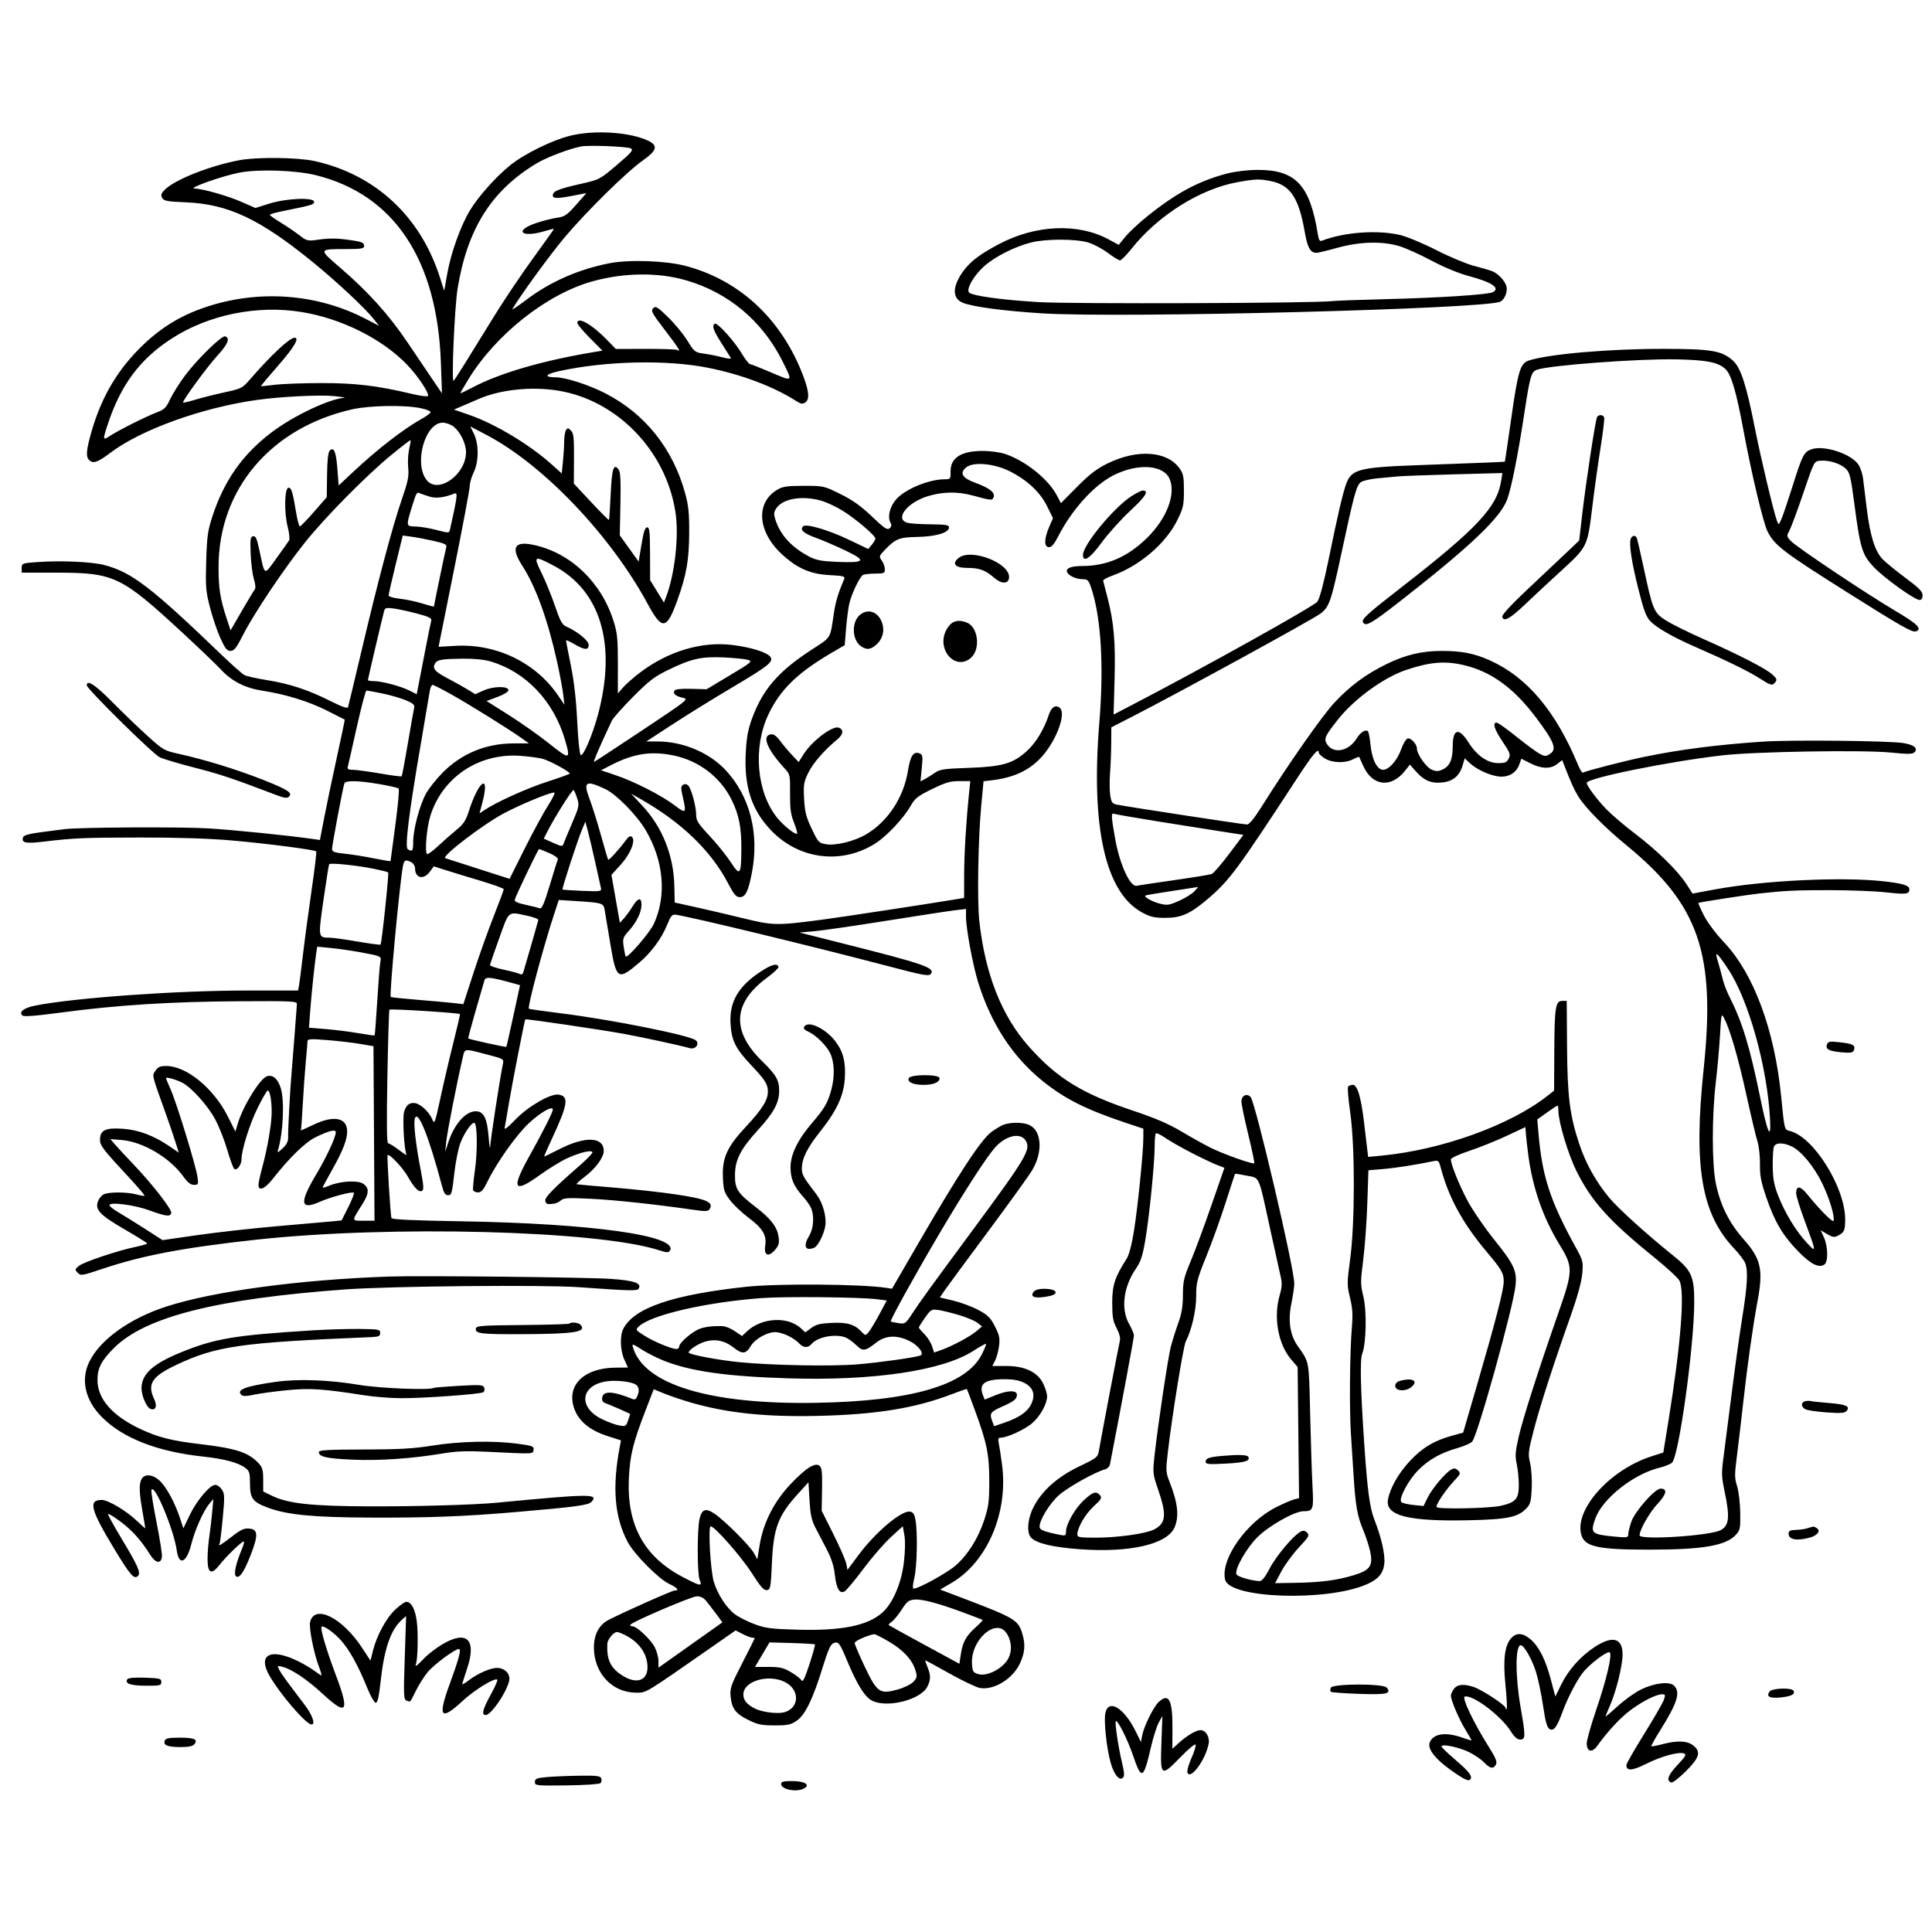 <svg version="1.1" width="1024" height="1024" xmlns="http://www.w3.org/2000/svg"><path d="M302.287 71.920 C 292.680 74.281,277.925 81.537,270.416 87.593 C 262.841 93.703,253.574 104.090,249.083 111.506 C 244.211 119.551,239.024 133.971,237.098 144.827 L 235.444 154.155 233.095 146.827 C 222.768 114.604,198.887 92.483,166.743 85.366 C 157.930 83.414,136.255 83.154,127.000 84.889 C 111.260 87.839,92.755 95.154,87.344 100.565 C 85.435 102.475,85.135 103.385,85.930 104.869 C 86.803 106.501,88.506 106.817,98.719 107.248 C 121.049 108.188,137.811 116.124,166.000 139.103 C 178.447 149.250,193.512 163.337,198.080 169.103 L 200.935 172.705 193.717 168.964 C 167.806 155.531,136.743 153.338,108.494 162.946 C 96.121 167.155,85.951 173.277,76.471 182.223 C 62.827 195.099,54.014 209.714,48.591 228.457 C 45.729 238.350,45.398 241.998,47.200 243.800 C 49.325 245.925,51.756 245.105,58.530 239.977 C 74.663 227.767,106.832 216.137,135.865 212.019 C 148.526 210.223,169.428 209.167,177.000 209.941 C 181.125 210.362,183.566 210.773,182.425 210.853 C 174.522 211.412,155.597 220.382,144.193 228.976 C 128.584 240.737,118.727 254.731,112.476 274.000 C 110.102 281.319,109.658 284.584,109.285 297.500 C 108.894 311.022,109.094 313.437,111.308 322.011 C 112.659 327.243,115.139 334.555,116.819 338.261 C 119.313 343.761,120.300 344.999,122.187 344.995 C 124.084 344.992,125.296 343.432,128.931 336.316 C 134.708 325.005,150.546 301.376,161.651 287.500 C 172.492 273.954,194.160 252.003,207.419 241.135 C 212.874 236.663,217.462 233.128,217.613 233.279 C 217.764 233.431,217.423 235.567,216.856 238.027 C 216.288 240.487,216.064 244.939,216.357 247.920 C 216.807 252.491,216.265 255.150,212.889 264.920 C 208.016 279.024,200.284 308.127,191.480 345.500 C 187.852 360.900,184.696 374.072,184.465 374.772 C 184.172 375.662,181.346 374.687,175.041 371.521 C 163.284 365.616,153.567 362.417,141.485 360.472 C 136.086 359.604,130.730 358.411,129.584 357.822 C 128.438 357.233,122.995 352.420,117.489 347.126 C 80.030 311.107,69.792 303.268,55.257 299.476 C 48.629 297.747,32.344 297.017,20.000 297.895 C 11.761 298.481,11.500 298.577,11.500 301.000 L 11.500 303.500 30.000 303.523 C 60.510 303.560,64.182 305.306,96.500 335.157 C 105.300 343.285,114.562 352.154,117.082 354.866 C 122.880 361.105,129.928 364.687,139.209 366.111 C 151.326 367.971,163.465 371.713,173.237 376.599 C 178.332 379.147,182.590 381.306,182.699 381.398 C 182.809 381.490,180.959 390.378,178.590 401.149 C 176.220 411.920,173.220 426.239,171.924 432.969 L 169.566 445.205 165.533 444.632 C 152.593 442.794,123.415 439.842,110.500 439.064 C 95.917 438.186,41.927 438.463,34.297 439.455 C 32.208 439.726,26.529 440.461,21.675 441.088 C 15.688 441.861,12.670 442.695,12.292 443.681 C 11.145 446.671,13.504 447.231,22.648 446.141 C 39.346 444.151,44.008 443.948,74.223 443.900 C 94.294 443.869,110.736 444.400,123.000 445.477 C 141.645 447.114,166.699 450.365,167.598 451.265 C 167.865 451.532,166.746 460.919,165.112 472.125 C 163.477 483.331,161.407 498.800,160.512 506.500 C 159.617 514.200,158.677 521.513,158.423 522.750 L 157.962 525.000 130.679 525.000 C 93.389 525.000,38.559 528.931,18.327 533.055 C 12.682 534.206,9.945 536.345,11.776 538.176 C 12.564 538.964,18.370 538.534,32.683 536.629 C 62.067 532.717,90.410 530.911,125.852 530.694 C 155.249 530.514,157.490 530.622,157.366 532.222 C 157.292 533.169,156.715 540.819,156.083 549.222 C 155.451 557.625,154.746 566.525,154.515 569.000 C 153.796 576.720,152.587 599.346,152.717 602.638 C 152.809 604.939,152.030 606.541,149.802 608.638 C 147.284 611.009,146.866 611.157,147.364 609.500 C 150.101 600.407,150.864 583.615,148.847 576.882 C 147.359 571.918,144.798 569.583,141.695 570.362 C 138.023 571.283,128.865 586.018,125.992 595.625 L 124.759 599.749 120.746 591.732 C 113.347 576.949,98.868 565.034,88.273 565.010 C 84.838 565.002,83.733 565.478,82.372 567.555 C 80.540 570.351,80.078 568.516,88.655 592.500 C 90.032 596.350,91.971 602.074,92.965 605.219 L 94.771 610.939 90.365 607.907 C 81.669 601.924,73.583 598.851,64.987 598.262 C 55.861 597.636,53.000 599.035,53.000 604.120 C 53.000 607.190,54.509 609.152,68.232 623.923 C 73.047 629.106,76.807 633.527,76.587 633.746 C 76.367 633.966,74.458 633.665,72.344 633.078 C 67.395 631.704,57.440 631.694,54.886 633.061 C 53.796 633.644,52.477 635.245,51.956 636.617 C 50.236 641.140,52.880 643.964,65.889 651.500 C 72.536 655.350,77.980 658.747,77.987 659.050 C 77.994 659.352,75.353 660.146,72.119 660.815 C 62.497 662.802,44.397 668.856,41.860 670.936 C 39.633 672.762,39.596 672.969,41.206 674.606 C 42.823 676.250,43.471 676.152,53.706 672.705 C 75.280 665.440,96.861 661.324,135.589 657.087 C 206.843 649.293,316.970 652.164,349.367 662.662 C 353.389 663.965,354.378 664.007,355.060 662.903 C 359.970 654.959,313.698 648.451,244.163 647.306 C 219.022 646.892,207.716 646.368,207.472 645.604 C 206.937 643.931,205.026 612.641,205.434 612.233 C 206.339 611.328,213.499 618.914,216.115 623.550 C 219.570 629.672,222.092 632.179,223.757 631.150 C 224.689 630.574,224.524 628.108,223.041 620.451 C 220.295 606.268,219.038 595.071,219.925 592.675 C 221.601 588.143,227.341 602.507,234.240 628.500 C 235.263 632.355,236.017 633.500,237.533 633.500 C 239.298 633.500,239.627 632.351,240.736 622.324 C 241.416 616.177,242.891 608.752,244.013 605.824 C 246.214 600.079,250.481 594.148,251.605 595.271 C 253.004 596.670,253.082 610.763,251.743 620.047 C 250.985 625.299,250.545 630.136,250.766 630.797 C 250.986 631.459,252.160 632.000,253.375 632.000 C 255.072 632.000,256.231 630.670,258.381 626.250 C 263.276 616.189,273.668 601.540,280.333 595.305 C 286.469 589.565,293.000 585.855,293.000 588.108 C 293.000 589.531,287.940 599.564,280.347 613.195 C 270.841 630.258,272.308 632.767,286.000 622.865 C 290.675 619.484,297.219 615.469,300.542 613.943 C 307.503 610.747,314.000 609.242,314.000 610.827 C 314.000 611.404,310.997 614.491,307.327 617.688 C 294.046 629.256,289.000 634.339,289.000 636.152 C 289.000 637.168,289.563 638.052,290.250 638.115 C 293.124 638.380,295.606 637.720,297.249 636.253 C 298.736 634.926,301.060 634.791,312.749 635.353 C 325.562 635.970,347.256 638.285,366.837 641.126 C 373.887 642.149,375.313 642.117,376.071 640.918 C 378.441 637.170,374.637 635.517,357.875 633.010 C 350.519 631.909,335.950 630.311,325.500 629.458 C 315.050 628.604,306.136 627.806,305.691 627.683 C 305.246 627.561,306.998 625.894,309.584 623.980 C 315.456 619.635,320.000 613.538,320.000 610.005 C 320.000 602.533,310.269 602.087,296.762 608.940 C 292.361 611.173,288.620 613.000,288.448 613.000 C 288.277 613.000,290.077 608.837,292.448 603.750 C 301.041 585.317,301.693 581.002,296.016 580.163 C 291.774 579.536,279.866 586.429,273.205 593.365 C 268.966 597.780,267.159 599.137,267.488 597.660 C 267.753 596.472,268.667 591.225,269.518 586.000 C 271.098 576.306,278.026 540.686,278.412 540.271 C 278.759 539.898,318.559 545.755,330.500 547.936 C 340.720 549.803,360.809 554.158,365.570 555.539 C 368.521 556.395,370.896 553.468,368.884 551.455 C 366.277 548.848,324.000 540.376,296.742 536.998 C 287.904 535.903,280.514 534.847,280.317 534.651 C 279.464 533.797,287.817 502.474,293.624 484.750 L 296.164 477.001 304.832 477.553 C 319.362 478.479,319.846 478.626,320.480 482.288 C 320.787 484.055,322.116 492.003,323.434 499.952 C 326.649 519.333,327.427 519.864,338.674 510.352 C 345.167 504.859,350.614 497.494,353.600 490.169 C 355.568 485.340,356.250 484.549,358.205 484.829 C 366.400 486.005,429.472 501.259,468.500 511.505 C 490.693 517.332,492.483 517.646,493.559 515.904 C 495.410 512.910,489.124 510.760,448.630 500.537 L 423.760 494.257 431.630 493.560 C 435.959 493.176,453.225 490.673,470.000 487.997 C 486.775 485.321,503.087 482.825,506.250 482.451 L 512.000 481.770 512.000 485.785 C 512.000 492.181,515.646 511.775,518.557 521.020 C 525.448 542.910,536.841 560.274,552.662 573.001 C 564.374 582.423,575.484 588.016,596.399 595.018 L 606.000 598.232 606.000 602.928 C 606.000 610.487,603.087 639.500,601.046 652.266 C 599.831 659.867,598.429 665.177,597.085 667.266 C 590.891 676.897,589.501 681.154,589.501 690.500 C 589.500 697.977,589.892 700.246,591.818 703.911 C 593.267 706.669,593.917 709.195,593.551 710.652 C 592.932 713.118,583.669 761.703,582.521 768.500 C 581.860 772.419,581.644 772.597,571.890 777.283 C 560.348 782.828,552.021 790.304,547.678 799.018 C 544.464 805.468,544.042 812.841,546.750 815.241 C 550.058 818.172,558.356 820.090,572.174 821.117 C 598.864 823.100,618.813 818.478,622.591 809.437 C 625.059 803.530,624.259 796.521,619.833 785.257 C 617.906 780.352,617.851 779.353,618.973 769.757 C 621.280 750.031,627.184 713.545,628.475 711.034 C 631.625 704.907,634.000 694.564,634.000 686.970 C 634.000 679.822,634.464 678.004,639.397 665.825 C 642.365 658.496,646.949 645.750,649.585 637.500 C 652.220 629.250,654.469 622.360,654.583 622.189 C 654.696 622.018,657.489 622.436,660.790 623.117 C 667.911 624.588,666.822 622.063,673.460 652.500 C 675.979 664.050,678.444 675.230,678.938 677.345 C 679.585 680.116,679.413 682.615,678.321 686.292 C 674.837 698.023,677.384 712.415,684.391 720.602 L 687.767 724.545 688.149 759.312 L 688.531 794.080 686.016 794.684 C 684.632 795.017,680.350 796.861,676.500 798.783 C 660.666 806.684,646.668 826.571,649.367 837.327 C 651.856 847.243,702.875 848.952,724.152 839.832 C 730.446 837.134,733.129 834.041,733.713 828.812 C 734.241 824.083,732.177 814.899,728.475 805.500 C 725.985 799.177,724.734 789.822,723.059 765.000 C 721.094 735.877,720.756 720.645,722.004 717.500 C 724.140 712.116,724.485 694.884,722.611 687.174 C 721.063 680.805,721.057 679.364,722.522 667.895 C 723.393 661.078,724.373 647.572,724.699 637.882 L 725.292 620.263 732.896 619.629 C 739.637 619.067,750.648 617.350,759.521 615.479 C 762.427 614.866,762.591 615.020,763.787 619.494 C 767.910 634.909,775.428 648.583,787.984 663.500 C 796.010 673.035,797.000 674.781,797.000 679.391 C 797.000 683.640,792.509 700.996,782.764 734.407 L 775.500 759.313 769.500 760.977 C 760.056 763.597,753.860 767.326,747.300 774.339 C 741.255 780.801,736.821 788.571,735.665 794.728 C 734.047 803.346,746.368 806.499,778.770 805.759 C 799.195 805.292,804.634 804.147,809.120 799.373 C 811.128 797.235,811.549 795.601,811.861 788.735 C 812.063 784.273,811.671 778.296,810.989 775.453 C 809.844 770.681,809.988 769.357,812.863 758.215 C 816.183 745.351,823.254 723.436,832.388 697.702 C 836.009 687.500,838.213 679.529,838.611 675.202 C 839.206 668.718,839.092 668.256,835.099 661.000 C 821.659 636.580,817.383 623.507,815.446 600.917 L 814.796 593.334 819.900 589.667 C 822.708 587.650,825.229 586.000,825.502 586.000 C 825.776 586.000,826.000 587.292,826.000 588.872 C 826.000 594.598,831.077 611.563,835.443 620.429 C 843.391 636.567,852.751 646.999,876.613 666.314 C 883.275 671.707,889.350 677.296,890.113 678.735 C 893.105 684.375,890.923 712.317,884.300 753.175 L 881.597 769.851 875.049 771.982 C 853.169 779.104,834.427 800.099,838.095 813.380 C 839.871 819.816,846.792 821.352,874.000 821.351 C 902.464 821.350,914.661 819.273,920.000 813.518 C 922.316 811.022,922.490 810.147,922.360 801.661 C 922.283 796.608,921.534 790.344,920.691 787.693 C 919.345 783.464,919.328 781.601,920.545 772.193 C 921.305 766.312,922.854 753.175,923.986 743.000 C 926.170 723.363,929.108 702.583,931.530 689.640 C 934.656 672.928,933.381 667.231,924.205 656.895 C 916.549 648.272,911.934 639.061,909.478 627.500 C 907.306 617.273,907.282 591.658,909.427 573.484 C 910.273 566.325,911.269 555.134,911.641 548.614 C 912.281 537.417,912.400 536.915,913.780 539.549 C 916.911 545.526,921.215 560.318,925.542 579.971 C 928.028 591.262,930.706 602.525,931.493 605.000 C 932.280 607.475,932.876 612.875,932.817 617.000 C 932.729 623.139,933.344 626.352,936.205 634.705 C 940.633 647.629,944.818 654.720,953.000 663.161 C 959.596 669.964,963.920 672.178,966.905 670.280 C 969.052 668.914,968.935 660.684,966.698 655.784 L 965.002 652.069 968.444 654.100 C 971.335 655.805,972.256 655.936,974.193 654.916 C 977.494 653.177,977.968 652.117,977.985 646.432 C 978.036 629.447,961.339 602.633,948.744 599.472 C 945.712 598.711,945.821 599.140,944.039 581.057 C 940.583 545.981,929.555 516.180,913.885 499.571 C 909.420 494.838,904.947 488.873,903.070 485.149 C 901.309 481.656,900.011 478.688,900.185 478.554 C 900.639 478.204,926.574 474.191,932.500 473.554 C 946.675 472.031,952.071 471.780,970.000 471.804 C 980.725 471.819,994.118 472.343,999.762 472.967 C 1010.335 474.137,1012.000 473.927,1012.000 471.420 C 1012.000 469.269,1008.643 468.235,997.830 467.055 C 975.938 464.667,934.718 466.668,909.290 471.354 L 897.081 473.605 893.810 468.552 C 889.191 461.417,878.191 450.633,866.500 441.777 C 861.000 437.611,854.180 431.794,851.343 428.851 C 846.336 423.655,841.000 416.494,841.000 414.970 C 841.000 412.451,883.078 403.865,912.417 400.396 C 929.757 398.346,987.665 397.376,1002.461 398.888 C 1011.117 399.772,1013.685 399.744,1014.674 398.754 C 1016.772 396.655,1014.567 394.794,1008.859 393.845 C 1001.464 392.617,949.152 392.069,934.500 393.068 C 909.816 394.749,891.107 397.148,871.500 401.146 C 861.822 403.119,840.413 408.627,838.982 409.511 C 838.596 409.750,837.491 408.045,836.529 405.723 C 824.591 376.924,809.466 358.942,789.687 350.030 C 781.495 346.339,774.728 345.000,764.265 345.000 C 753.489 345.000,744.767 347.094,734.610 352.120 C 723.664 357.536,715.520 363.584,707.258 372.431 C 700.782 379.365,682.767 405.110,668.549 427.750 C 664.683 433.907,662.131 437.000,660.918 437.000 C 659.045 437.000,596.638 427.461,591.801 426.436 C 589.502 425.948,589.004 425.206,588.437 421.428 C 588.071 418.989,588.030 413.732,588.347 409.746 C 588.663 405.761,588.944 398.675,588.973 394.000 L 589.024 385.500 600.382 379.683 C 624.972 367.087,695.502 328.485,699.856 325.239 C 704.426 321.831,705.507 318.791,710.588 295.058 C 717.740 261.645,718.994 257.048,721.377 255.506 C 722.545 254.750,726.425 253.858,730.000 253.523 C 733.575 253.189,738.525 252.729,741.000 252.502 C 743.475 252.275,756.930 251.780,770.900 251.403 L 796.301 250.716 795.604 255.108 C 793.423 268.841,782.678 280.283,743.000 311.123 C 724.252 325.696,721.435 328.276,722.461 329.937 C 723.885 332.240,726.840 330.548,741.880 318.820 C 779.099 289.796,795.151 274.559,798.810 264.778 C 801.071 258.736,804.615 240.915,808.015 218.500 C 810.871 199.664,811.603 197.101,814.428 196.027 C 820.727 193.632,868.270 190.065,888.500 190.469 C 904.533 190.789,910.609 191.981,914.476 195.566 C 917.583 198.445,920.227 207.387,924.036 227.900 C 928.353 251.141,934.566 277.229,936.852 281.711 C 940.650 289.154,944.992 292.464,979.500 314.220 C 1007.842 332.088,1013.616 335.361,1015.512 334.634 C 1018.922 333.325,1016.358 330.762,1004.800 323.922 C 988.920 314.525,952.162 289.940,949.172 286.715 C 946.888 284.253,946.877 284.139,948.588 280.852 C 949.547 279.008,952.845 270.075,955.916 261.000 C 961.484 244.546,961.509 244.499,964.678 244.192 C 969.190 243.755,975.285 245.608,978.190 248.300 C 980.427 250.374,980.895 252.282,982.910 267.551 C 985.969 290.735,987.005 294.068,993.184 300.601 C 998.638 306.368,1014.841 318.000,1017.420 318.000 C 1018.437 318.000,1019.000 317.113,1019.000 315.508 C 1019.000 313.528,1017.102 311.605,1009.750 306.138 C 1004.663 302.354,999.215 297.888,997.643 296.213 C 993.713 292.023,991.139 283.673,989.408 269.500 C 988.602 262.900,987.718 255.685,987.443 253.467 C 987.168 251.250,986.129 248.100,985.134 246.467 C 981.644 240.744,967.088 235.826,960.284 238.071 C 956.172 239.428,955.277 241.151,950.095 257.672 C 947.822 264.917,945.239 272.567,944.355 274.672 C 942.756 278.478,942.741 278.486,941.806 276.000 C 940.065 271.376,933.177 242.394,930.012 226.379 C 925.531 203.706,922.575 194.712,918.397 191.043 C 912.489 185.856,907.109 184.948,882.000 184.901 C 853.256 184.847,820.947 187.628,810.339 191.070 C 805.765 192.555,804.602 196.394,800.939 222.109 C 799.184 234.424,797.691 244.577,797.621 244.670 C 797.499 244.832,787.327 245.248,751.221 246.564 C 720.602 247.681,716.364 248.769,713.597 256.229 C 711.700 261.342,709.209 272.037,703.997 297.437 C 701.532 309.452,699.419 317.301,698.218 318.909 C 696.402 321.342,637.888 353.950,599.863 373.719 L 590.227 378.729 590.747 360.115 C 591.304 340.186,590.379 329.641,586.911 316.401 C 585.789 312.118,584.788 308.232,584.686 307.764 C 584.584 307.296,586.834 306.076,589.687 305.053 C 604.134 299.874,618.038 287.940,624.096 275.521 C 627.156 269.248,627.500 267.680,627.500 260.021 C 627.500 252.695,627.173 251.041,625.166 248.227 C 618.574 238.986,602.730 237.915,587.000 245.648 C 581.270 248.466,577.473 251.380,570.909 258.000 L 562.318 266.664 560.071 262.429 C 555.509 253.829,543.440 244.200,532.715 240.604 C 530.083 239.722,524.781 239.000,520.933 239.000 C 509.397 239.000,503.718 242.637,503.819 249.960 C 503.872 253.842,503.750 254.001,500.687 254.024 C 492.180 254.090,479.755 259.237,474.981 264.674 C 471.698 268.414,470.311 273.844,471.887 276.790 C 472.708 278.323,472.611 279.078,471.473 280.022 C 470.236 281.049,468.679 280.003,462.122 273.739 C 456.335 268.210,451.930 265.071,445.453 261.862 C 436.737 257.543,436.548 257.500,426.075 257.500 C 417.209 257.500,414.935 257.832,412.003 259.554 C 400.320 266.417,401.481 281.927,414.573 293.892 C 422.707 301.326,429.501 304.280,439.699 304.815 C 446.982 305.197,448.023 305.475,447.430 306.878 C 444.272 314.348,442.916 318.819,442.032 324.681 C 439.869 339.031,440.843 337.413,430.202 344.336 C 412.471 355.872,404.223 365.425,398.527 381.021 C 396.432 386.757,395.670 391.001,395.257 399.228 C 394.365 417.012,398.394 429.320,408.618 440.038 C 423.502 455.642,446.162 458.447,464.142 446.909 C 470.065 443.108,478.961 433.627,482.575 427.264 C 484.948 423.085,486.345 421.978,493.949 418.250 C 501.133 414.727,503.615 414.000,508.447 414.000 L 514.276 414.000 513.623 420.379 C 512.037 435.853,511.044 452.410,511.023 463.705 L 511.000 475.909 507.750 476.462 C 495.725 478.507,445.457 486.181,436.000 487.415 C 411.237 490.647,409.988 490.623,393.477 486.598 C 385.240 484.590,373.801 481.916,368.059 480.656 L 357.618 478.364 357.412 469.432 C 357.045 453.442,351.054 438.427,340.536 427.136 L 334.500 420.657 339.500 423.496 C 361.231 435.839,376.832 450.866,385.898 468.186 C 389.016 474.141,390.168 475.500,392.100 475.500 C 395.118 475.500,396.631 472.431,398.544 462.434 C 402.560 441.443,397.346 421.553,384.220 407.792 C 375.573 398.726,361.768 393.000,348.560 393.000 L 342.539 393.000 356.395 383.960 C 364.016 378.989,377.823 370.436,387.077 364.954 C 407.140 353.070,409.953 350.876,408.415 348.311 C 406.936 345.843,398.292 343.085,388.142 341.844 C 371.939 339.862,354.209 345.144,339.336 356.383 C 335.945 358.944,331.890 362.500,330.324 364.283 L 327.477 367.526 327.489 352.013 C 327.498 338.593,327.190 335.512,325.200 329.179 C 318.693 308.472,302.295 292.893,282.674 288.777 C 272.530 286.650,270.638 290.277,276.865 299.912 C 284.040 311.013,290.417 328.702,295.368 351.233 C 296.729 357.430,298.139 364.975,298.501 368.000 L 299.158 373.500 295.656 368.403 C 283.770 351.107,262.994 341.101,241.473 342.307 L 232.445 342.813 240.706 301.657 C 245.250 279.020,248.974 259.180,248.983 257.566 C 248.993 255.952,249.948 252.673,251.107 250.279 C 253.821 244.672,253.839 235.272,251.145 229.828 L 249.248 225.995 258.142 230.684 C 288.194 246.529,323.751 283.889,343.375 320.240 C 350.881 334.143,353.329 333.859,358.911 318.433 C 363.812 304.887,365.213 296.995,365.287 282.500 C 365.340 272.070,364.919 267.918,363.161 261.500 C 356.678 237.844,341.992 219.396,321.019 208.564 C 312.185 204.001,299.863 200.012,294.520 199.985 C 288.094 199.952,288.939 198.322,296.206 196.729 C 321.083 191.277,353.326 190.545,375.299 194.934 C 393.197 198.509,410.043 204.885,422.261 212.708 C 424.408 214.083,425.408 214.227,426.761 213.354 C 429.395 211.654,428.780 206.644,424.714 196.677 C 413.057 168.096,391.396 148.382,363.500 140.965 C 352.988 138.170,333.496 137.475,323.029 139.523 C 306.520 142.752,291.411 149.425,278.671 159.112 C 274.365 162.386,271.179 164.488,271.591 163.783 C 275.702 156.750,291.418 135.169,299.106 126.000 C 310.668 112.210,332.113 91.105,340.759 85.008 C 348.232 79.738,348.910 77.134,343.480 74.558 C 333.846 69.986,315.052 68.783,302.287 71.920 M334.396 78.682 C 335.847 79.494,334.705 80.838,326.972 87.415 C 317.837 95.184,317.828 95.189,307.472 97.529 C 295.982 100.125,293.000 101.363,293.000 103.535 C 293.000 105.322,295.345 105.344,304.161 103.637 L 310.823 102.347 305.339 108.554 C 300.474 114.061,299.328 114.835,295.178 115.417 C 292.605 115.778,287.575 117.069,284.000 118.286 C 272.189 122.309,276.355 126.205,288.544 122.537 C 291.219 121.732,293.489 121.169,293.589 121.287 C 293.690 121.404,288.842 128.250,282.817 136.500 C 276.792 144.750,267.546 158.475,262.271 167.000 C 256.995 175.525,250.083 186.706,246.910 191.846 C 243.737 196.987,240.821 201.487,240.431 201.846 C 239.196 202.985,240.919 162.914,242.532 153.000 C 247.696 121.251,260.457 101.006,284.373 86.616 C 289.711 83.404,301.705 78.840,308.000 77.626 C 312.120 76.831,332.549 77.648,334.396 78.682 M167.500 92.876 C 208.909 103.188,231.797 137.632,233.698 192.500 L 234.253 208.500 229.376 201.305 C 226.694 197.347,220.613 188.347,215.862 181.305 C 206.029 166.728,195.042 154.545,180.339 141.915 C 168.662 131.883,168.610 132.036,183.750 132.014 C 191.131 132.003,193.000 131.709,193.000 130.559 C 193.000 128.492,192.065 128.128,183.806 126.979 C 178.933 126.301,174.095 126.278,169.628 126.911 C 162.861 127.869,162.840 127.864,158.445 124.510 C 156.023 122.661,151.570 119.653,148.549 117.824 C 145.528 115.996,143.044 114.224,143.028 113.887 C 143.013 113.549,145.813 112.707,149.250 112.015 C 165.358 108.773,166.500 108.439,166.500 106.977 C 166.500 104.494,151.862 105.064,142.820 107.899 L 135.372 110.236 128.160 107.070 C 120.649 103.773,107.560 100.048,103.090 99.934 C 99.212 99.835,117.958 93.187,126.907 91.487 C 137.126 89.545,156.834 90.220,167.500 92.876 M650.292 91.999 C 635.219 95.950,623.312 102.362,607.751 114.911 C 603.490 118.348,598.414 123.099,596.472 125.468 L 592.942 129.776 587.693 126.933 C 571.371 118.093,548.825 119.078,529.260 129.486 C 518.861 135.018,513.830 138.934,510.036 144.448 C 504.669 152.248,504.762 158.174,510.286 160.465 C 515.447 162.607,532.058 164.821,552.500 166.091 C 594.788 168.720,787.982 163.756,795.274 159.853 C 797.611 158.603,799.234 154.341,798.411 151.618 C 797.533 148.717,794.015 144.996,791.000 143.779 C 789.625 143.224,785.257 141.941,781.294 140.928 C 777.330 139.914,768.330 136.151,761.294 132.566 C 754.257 128.980,745.575 125.367,742.000 124.538 C 730.015 121.757,712.484 123.040,700.706 127.559 C 699.483 128.029,698.983 127.294,698.510 124.334 C 694.299 97.962,686.727 89.925,666.212 90.055 C 661.056 90.088,654.558 90.881,650.292 91.999 M674.030 96.100 C 683.972 98.232,688.440 105.054,691.513 122.795 C 692.998 131.370,694.475 134.000,697.806 134.000 C 698.589 134.000,703.566 132.798,708.865 131.329 C 720.592 128.078,732.450 127.742,741.500 130.404 C 744.800 131.375,752.482 134.819,758.570 138.056 C 765.376 141.675,773.108 144.870,778.642 146.351 C 790.837 149.615,795.355 152.680,791.213 154.878 C 788.761 156.180,762.497 157.875,734.000 158.571 C 720.525 158.900,707.925 159.363,706.000 159.599 C 696.737 160.738,568.212 161.171,550.500 160.123 C 531.135 158.978,515.412 156.812,513.647 155.047 C 511.958 153.358,516.028 146.162,521.435 141.275 C 527.131 136.127,537.549 130.822,546.460 128.532 C 554.180 126.548,570.085 126.539,576.738 128.515 C 579.543 129.348,584.225 131.823,587.142 134.015 C 590.059 136.207,592.982 138.000,593.637 138.000 C 594.292 138.000,597.068 135.185,599.806 131.744 C 613.825 114.126,636.113 100.136,655.854 96.563 C 665.562 94.806,667.740 94.751,674.030 96.100 M363.682 148.581 C 386.126 155.085,404.171 170.250,414.752 191.500 C 420.289 202.620,420.481 202.429,408.791 197.435 C 403.131 195.018,398.050 193.018,397.500 192.991 C 396.950 192.965,394.947 190.369,393.049 187.222 C 389.065 180.614,380.157 170.785,378.873 171.578 C 377.208 172.608,378.022 175.013,382.310 181.740 C 384.680 185.458,386.913 188.992,387.272 189.594 C 387.710 190.327,386.231 190.248,382.788 189.355 C 379.963 188.622,375.511 187.739,372.894 187.392 C 368.357 186.790,367.962 186.476,364.388 180.630 C 362.327 177.259,357.726 171.661,354.165 168.191 C 348.412 162.588,347.521 162.050,346.191 163.381 C 344.860 164.711,345.548 165.994,352.346 174.864 C 359.677 184.427,361.195 186.857,358.990 185.494 C 358.435 185.151,350.869 184.890,342.178 184.914 L 326.376 184.959 321.938 180.361 C 313.826 171.958,306.000 167.471,306.000 171.225 C 306.000 171.899,308.993 175.466,312.650 179.151 L 319.300 185.853 315.400 186.497 C 287.721 191.069,264.867 197.720,250.250 205.460 C 246.813 207.280,244.000 208.604,244.000 208.402 C 244.000 208.200,245.854 204.990,248.119 201.268 C 262.708 177.298,289.828 155.832,314.000 149.123 C 330.793 144.461,348.789 144.265,363.682 148.581 M160.000 165.402 C 181.304 168.898,202.921 179.782,216.070 193.633 C 221.700 199.563,227.458 208.238,226.838 209.853 C 226.652 210.336,222.900 209.870,218.500 208.817 C 200.071 204.409,188.288 202.999,170.151 203.033 C 160.443 203.051,149.357 203.470,145.515 203.965 C 141.674 204.460,138.435 204.768,138.317 204.651 C 138.200 204.533,142.356 199.571,147.552 193.624 C 155.872 184.101,158.871 179.000,156.150 179.000 C 153.506 179.000,143.666 188.201,132.396 201.212 C 128.485 205.727,127.921 206.010,118.907 207.970 C 113.733 209.095,106.688 210.871,103.250 211.916 C 99.813 212.961,97.000 213.597,97.000 213.328 C 97.000 211.907,109.908 194.298,115.116 188.614 C 120.823 182.386,122.120 179.205,119.329 178.276 C 117.546 177.682,104.368 190.553,98.083 199.027 C 95.012 203.167,91.429 208.866,90.119 211.691 C 88.068 216.117,87.099 217.068,83.119 218.562 C 77.562 220.649,62.770 228.080,58.250 231.056 C 54.425 233.575,54.364 233.269,57.056 225.066 C 63.956 204.049,74.158 190.326,90.968 179.452 C 110.543 166.789,136.391 161.528,160.000 165.402 M295.753 207.030 C 327.127 212.121,353.041 238.955,358.014 271.500 C 359.934 284.065,357.704 304.160,353.027 316.435 L 351.909 319.369 348.246 313.435 L 344.582 307.500 344.541 293.500 C 344.507 281.741,344.260 279.500,343.000 279.500 C 341.887 279.500,341.113 281.843,340.000 288.584 L 338.500 297.668 333.500 290.703 L 328.500 283.739 328.832 267.119 C 329.086 254.399,328.852 250.094,327.832 248.769 C 325.241 245.401,324.301 248.371,323.681 261.883 C 323.344 269.243,322.926 275.407,322.754 275.580 C 322.581 275.752,318.324 271.487,313.293 266.101 L 304.146 256.308 304.224 243.091 C 304.290 231.954,304.037 229.609,302.615 228.187 C 301.134 226.706,300.812 226.683,299.979 228.000 C 299.457 228.825,299.024 231.571,299.015 234.103 C 299.007 236.635,298.712 241.458,298.361 244.821 L 297.722 250.935 292.611 246.328 C 280.826 235.705,262.477 224.667,248.635 219.874 L 240.612 217.095 245.556 214.966 C 248.275 213.795,252.075 212.162,254.000 211.336 C 265.387 206.453,281.779 204.762,295.753 207.030 M223.000 216.346 C 226.025 216.981,228.378 217.950,228.229 218.500 C 228.080 219.050,226.055 220.562,223.729 221.859 C 213.823 227.385,200.134 237.980,187.000 250.287 L 179.500 257.314 178.824 248.531 C 178.118 239.360,176.970 236.631,174.750 238.849 C 173.912 239.686,173.449 243.956,173.345 251.799 L 173.191 263.500 166.446 271.250 C 162.737 275.512,159.360 279.000,158.942 279.000 C 158.524 279.000,157.636 275.738,156.969 271.750 C 155.084 260.481,154.481 258.500,152.936 258.500 C 150.808 258.500,150.505 271.521,152.457 279.137 C 153.307 282.457,153.665 285.723,153.251 286.395 C 152.838 287.067,149.811 291.336,146.524 295.880 C 139.756 305.237,140.449 305.558,137.499 291.692 C 136.164 285.419,135.510 283.951,134.169 284.221 C 132.727 284.512,132.549 285.772,132.856 293.474 C 133.052 298.377,133.822 304.414,134.567 306.890 C 135.452 309.830,135.586 311.794,134.954 312.556 C 134.421 313.197,131.335 318.311,128.094 323.920 L 122.202 334.118 120.133 327.809 C 116.652 317.198,115.832 311.953,115.845 300.394 C 115.889 259.372,143.512 226.763,186.500 216.988 C 195.774 214.879,214.439 214.551,223.000 216.346 M846.479 221.035 C 845.640 222.392,840.485 256.239,838.536 273.187 L 837.005 286.500 830.155 293.000 C 826.387 296.575,817.139 305.295,809.604 312.378 C 800.928 320.533,796.026 325.851,796.238 326.878 C 796.854 329.865,800.381 327.936,808.516 320.161 C 812.924 315.947,821.179 308.265,826.858 303.089 C 841.413 289.825,841.365 289.921,843.912 269.000 C 845.085 259.375,847.088 244.975,848.365 237.000 C 849.642 229.025,850.484 221.938,850.236 221.250 C 849.691 219.737,847.363 219.603,846.479 221.035 M240.393 226.095 C 243.985 228.920,247.000 235.103,247.000 239.644 C 247.000 251.595,232.143 262.082,226.099 254.399 C 219.224 245.658,225.275 224.072,234.615 224.018 C 236.328 224.008,238.929 224.943,240.393 226.095 M535.039 249.717 C 544.302 254.304,551.304 260.840,555.002 268.352 L 558.090 274.625 556.045 279.395 C 553.337 285.712,553.313 290.000,555.986 290.000 C 557.397 290.000,558.816 288.338,560.895 284.250 C 568.017 270.244,579.789 257.209,590.041 251.979 C 602.997 245.370,616.804 246.285,619.985 253.964 C 623.309 261.988,618.366 274.855,608.063 285.000 C 597.687 295.218,586.640 300.000,573.412 300.000 C 567.280 300.000,564.355 301.398,565.807 303.634 C 566.978 305.436,570.716 307.000,573.854 307.000 C 576.529 307.000,577.004 307.496,578.424 311.771 C 583.613 327.394,585.139 352.991,582.671 383.000 C 578.118 438.341,585.838 472.883,605.136 483.513 C 609.625 485.986,611.641 486.470,617.500 486.484 C 626.002 486.503,630.713 484.437,639.906 476.657 C 651.510 466.834,655.673 461.225,687.328 412.750 C 695.980 399.501,699.000 395.947,699.000 399.015 C 699.000 399.573,700.462 400.921,702.250 402.011 C 706.194 404.416,712.932 404.604,717.143 402.426 C 718.816 401.561,720.281 400.998,720.396 401.176 C 720.512 401.354,721.428 403.388,722.431 405.695 C 727.187 416.637,737.163 417.955,744.608 408.625 L 747.291 405.262 750.294 408.682 C 754.669 413.665,758.433 415.309,764.198 414.755 C 770.023 414.195,773.518 411.341,775.183 405.782 L 776.333 401.945 778.917 404.362 C 782.418 407.639,788.616 410.613,793.709 411.461 C 799.010 412.344,803.532 409.936,805.192 405.346 L 806.350 402.144 811.142 404.572 C 817.028 407.555,821.870 407.677,825.363 404.929 L 827.996 402.858 828.896 405.179 C 832.685 414.948,834.298 418.524,836.592 422.241 C 840.209 428.101,850.657 438.683,862.000 447.974 C 900.590 479.583,909.419 505.258,902.932 567.000 C 897.539 618.329,901.814 643.421,919.057 661.654 C 921.779 664.532,924.455 668.067,925.003 669.509 C 926.581 673.659,926.172 681.327,923.483 698.000 C 922.108 706.525,919.626 724.300,917.967 737.500 C 916.308 750.700,914.338 766.052,913.589 771.616 C 912.346 780.859,912.389 782.498,914.097 790.616 C 916.947 804.167,916.492 808.596,912.003 810.998 C 906.353 814.022,868.989 816.414,869.010 813.750 C 869.033 810.783,874.263 801.633,878.564 797.035 C 883.332 791.938,883.910 789.000,880.146 789.000 C 877.137 789.000,866.520 801.027,864.628 806.578 C 863.733 809.206,863.000 812.203,863.000 813.239 C 863.000 814.973,862.430 815.066,855.750 814.423 C 843.430 813.236,842.800 812.654,845.513 804.963 C 849.259 794.347,865.714 781.292,879.616 777.907 C 882.302 777.253,885.247 776.074,886.160 775.286 C 889.826 772.122,897.936 713.656,897.980 690.066 C 898.006 676.507,896.509 673.233,886.693 665.375 C 873.062 654.464,857.726 640.583,852.917 634.805 C 845.894 626.366,840.513 616.733,837.091 606.473 C 831.998 591.200,830.746 581.234,830.564 554.500 L 830.400 530.500 828.022 530.500 C 824.455 530.500,823.919 533.902,823.806 557.283 L 823.705 578.065 820.103 580.890 C 800.286 596.426,764.092 609.461,732.325 612.501 L 725.151 613.188 724.626 608.844 C 724.337 606.455,723.599 600.225,722.987 595.000 C 721.417 581.612,719.448 575.000,717.031 575.000 C 715.979 575.000,714.831 575.464,714.481 576.030 C 714.131 576.597,714.661 582.785,715.659 589.780 C 718.205 607.628,718.193 648.000,715.636 667.140 C 713.902 680.119,713.897 681.122,715.534 687.856 C 716.881 693.397,717.092 696.840,716.508 703.717 C 715.419 716.528,715.154 746.725,716.013 760.000 C 716.423 766.325,717.073 776.450,717.458 782.500 C 718.449 798.080,719.428 803.616,722.468 810.817 C 723.934 814.292,725.637 819.532,726.251 822.462 C 727.826 829.968,726.149 832.297,717.245 834.973 C 708.451 837.616,699.991 838.711,686.662 838.932 L 675.823 839.111 679.162 832.832 C 680.998 829.379,685.161 823.706,688.413 820.225 C 693.747 814.516,694.174 813.746,692.779 812.351 C 691.602 811.174,690.764 811.056,689.266 811.858 C 685.455 813.897,676.322 824.799,672.931 831.358 C 670.745 835.585,668.883 837.994,667.799 837.996 C 663.856 838.005,655.822 835.699,655.330 834.417 C 654.295 831.721,660.575 820.607,666.434 814.765 C 672.579 808.640,686.101 801.012,690.866 800.985 C 696.039 800.955,696.311 800.210,695.654 787.861 C 695.321 781.613,694.761 764.350,694.410 749.500 C 693.722 720.453,694.069 722.339,687.754 713.332 C 683.691 707.536,682.576 699.906,684.466 690.845 C 685.309 686.805,685.999 682.048,685.999 680.273 C 686.001 672.201,665.300 583.871,662.826 581.398 C 660.726 579.297,658.000 580.686,658.000 583.857 C 658.000 585.311,659.623 593.164,661.608 601.308 C 663.593 609.453,665.020 616.313,664.780 616.553 C 664.061 617.272,647.953 611.518,641.370 608.191 C 637.999 606.487,631.053 602.606,625.935 599.567 C 619.364 595.666,612.054 592.520,601.064 588.864 C 573.559 579.713,560.300 571.572,545.205 554.568 C 530.848 538.393,522.060 516.036,519.042 488.000 C 517.888 477.290,518.435 444.631,520.057 427.289 L 521.293 414.079 525.897 413.531 C 538.169 412.070,546.898 407.661,553.410 399.634 C 560.619 390.747,564.995 377.900,561.734 375.194 C 559.498 373.338,557.233 374.756,555.911 378.838 C 553.445 386.454,548.956 393.854,544.224 398.104 C 536.819 404.755,531.265 406.359,513.500 406.978 C 500.363 407.435,498.126 407.762,495.500 409.608 C 493.850 410.768,491.457 412.262,490.182 412.930 L 487.865 414.143 488.560 407.089 C 489.171 400.889,489.041 399.953,487.492 399.358 C 484.129 398.068,482.550 400.395,481.220 408.601 C 478.925 422.771,470.475 435.565,458.975 442.283 C 452.790 445.896,442.888 448.326,437.830 447.471 C 433.980 446.821,433.644 446.457,430.213 439.234 C 427.221 432.932,426.552 430.294,426.188 423.353 C 425.795 415.872,426.020 414.479,428.413 409.589 C 430.936 404.431,436.783 397.707,443.834 391.856 C 446.994 389.234,447.300 386.713,444.585 385.671 C 441.351 384.430,430.460 392.629,425.999 399.663 L 423.310 403.902 419.807 400.201 C 417.880 398.165,415.040 394.790,413.496 392.701 C 411.540 390.055,410.052 388.993,408.594 389.201 C 403.597 389.915,406.576 397.208,416.069 407.500 C 418.723 410.377,418.832 410.909,418.748 420.500 C 418.678 428.515,419.086 431.580,420.807 435.940 C 421.987 438.933,422.740 441.593,422.480 441.853 C 421.657 442.676,415.239 437.574,411.925 433.461 C 400.962 419.855,398.971 396.066,407.331 378.556 C 413.571 365.486,422.668 356.616,440.615 346.101 L 447.730 341.932 448.428 333.216 C 448.811 328.422,449.569 322.496,450.112 320.046 C 451.220 315.052,455.538 305.915,457.329 304.775 C 457.973 304.366,460.863 304.024,463.750 304.015 C 468.542 304.001,469.000 303.801,469.000 301.723 C 469.000 300.470,468.275 298.410,467.388 297.144 C 465.856 294.956,465.917 294.695,468.638 291.830 C 474.637 285.515,476.422 284.783,486.317 284.583 C 496.154 284.384,503.000 282.319,503.000 279.551 C 503.000 278.263,501.350 277.983,493.250 277.900 C 487.887 277.845,482.375 277.490,481.000 277.109 C 474.046 275.186,480.645 266.425,491.595 263.043 C 499.569 260.580,507.520 260.440,515.540 262.620 C 525.582 265.351,525.918 265.376,526.654 263.458 C 527.565 261.086,524.391 258.615,516.947 255.901 C 509.969 253.356,508.404 250.711,512.104 247.714 C 515.876 244.660,526.744 245.609,535.039 249.717 M599.810 262.906 C 590.507 268.806,574.000 288.774,574.000 294.128 C 574.000 298.439,577.844 295.893,583.879 287.588 C 587.240 282.961,594.092 275.348,599.105 270.670 C 607.393 262.936,609.191 260.000,605.637 260.000 C 604.952 260.000,602.330 261.308,599.810 262.906 M227.337 263.119 C 231.012 264.316,235.071 263.844,241.099 261.519 C 242.689 260.905,242.289 263.859,238.518 280.574 C 238.052 282.639,238.017 282.640,231.275 280.882 C 227.549 279.910,222.588 279.089,220.250 279.058 C 215.243 278.990,215.202 278.805,218.108 269.355 C 220.621 261.180,220.848 260.753,222.342 261.382 C 222.979 261.651,225.226 262.432,227.337 263.119 M435.588 265.470 C 438.311 266.279,443.293 268.642,446.659 270.720 C 453.551 274.977,464.017 283.894,463.967 285.466 C 463.948 286.035,463.094 287.506,462.067 288.737 L 460.201 290.973 449.851 286.031 C 439.011 280.856,427.192 277.408,425.633 278.967 C 423.829 280.771,425.948 282.712,432.154 284.943 C 435.644 286.198,442.746 289.247,447.936 291.719 C 459.540 297.245,458.711 298.420,443.643 297.805 C 435.503 297.473,432.615 296.931,429.020 295.058 C 419.695 290.201,413.712 283.755,411.066 275.712 C 409.996 272.460,410.055 271.564,411.485 269.382 C 414.888 264.188,425.482 262.469,435.588 265.470 M229.769 286.675 C 235.535 287.970,236.939 288.637,236.564 289.904 C 236.094 291.488,230.000 320.765,230.000 321.439 C 230.000 321.632,227.206 320.921,223.792 319.858 C 220.377 318.795,214.977 317.653,211.792 317.320 C 208.606 316.987,205.990 316.217,205.979 315.608 C 205.967 314.998,207.649 307.602,209.715 299.172 L 213.473 283.844 217.987 284.444 C 220.469 284.773,225.771 285.778,229.769 286.675 M864.334 285.573 C 863.302 288.261,864.775 297.931,868.422 312.406 C 871.199 323.430,872.503 326.919,874.713 329.238 C 878.090 332.781,886.786 337.750,898.660 342.921 C 914.818 349.957,926.792 355.806,932.447 359.423 C 938.746 363.453,939.271 363.583,940.969 361.537 C 941.956 360.348,941.680 359.608,939.489 357.577 C 936.135 354.469,921.994 347.181,902.885 338.712 C 894.847 335.149,885.840 330.680,882.869 328.779 C 876.545 324.733,875.938 323.267,871.017 300.123 C 869.336 292.215,867.718 285.353,867.421 284.873 C 866.570 283.495,864.994 283.853,864.334 285.573 M508.050 295.759 C 504.341 298.762,506.259 301.000,512.542 301.000 C 519.049 301.000,522.274 302.155,526.758 306.092 C 530.686 309.542,534.332 309.676,534.801 306.388 C 535.900 298.689,514.789 290.301,508.050 295.759 M293.319 299.737 C 318.429 312.932,326.951 341.548,316.904 378.932 C 313.994 389.758,308.976 401.376,307.742 400.142 C 307.188 399.588,306.370 391.530,305.926 382.236 C 305.386 370.924,304.273 361.160,302.559 352.698 C 301.152 345.745,300.000 339.777,300.000 339.434 C 300.000 339.091,301.993 339.978,304.428 341.405 C 309.928 344.628,312.001 344.723,311.998 341.750 C 311.996 339.524,305.996 334.658,299.972 331.998 C 297.945 331.103,296.793 328.959,294.160 321.181 C 292.354 315.845,289.157 307.997,287.056 303.740 C 282.546 294.602,282.998 294.313,293.319 299.737 M221.266 325.255 C 227.343 326.873,228.934 327.668,228.579 328.911 C 228.330 329.785,226.952 336.575,225.517 344.000 C 224.082 351.425,222.448 359.856,221.886 362.736 L 220.864 367.971 217.122 366.062 C 212.536 363.723,202.309 361.000,198.106 361.000 C 196.398 361.000,195.000 360.763,195.000 360.473 C 195.000 359.835,202.891 326.240,203.637 323.701 C 204.086 322.175,204.873 322.000,208.833 322.545 C 211.400 322.898,216.995 324.117,221.266 325.255 M456.251 325.537 C 451.258 329.034,451.322 339.011,456.360 342.540 C 459.474 344.721,461.828 344.326,465.077 341.077 C 472.661 333.493,464.758 319.578,456.251 325.537 M504.750 330.080 C 503.787 330.641,502.325 332.405,501.500 334.000 C 496.190 344.268,506.366 355.750,514.543 348.717 C 519.863 344.141,518.500 332.281,512.387 329.957 C 509.208 328.749,506.974 328.785,504.750 330.080 M396.332 349.724 C 399.034 350.516,398.598 350.893,386.832 357.937 L 374.500 365.319 366.349 365.095 C 361.051 364.948,357.949 365.273,357.486 366.022 C 356.495 367.626,358.235 369.096,362.050 369.876 C 365.168 370.514,364.377 371.142,340.491 387.019 C 326.853 396.084,315.329 403.645,314.882 403.822 C 314.210 404.088,317.755 395.847,324.270 382.000 C 324.917 380.625,329.958 374.952,335.473 369.394 C 343.908 360.893,346.849 358.631,354.000 355.149 C 366.397 349.113,371.669 347.915,383.500 348.446 C 389.000 348.693,394.774 349.268,396.332 349.724 M260.068 350.595 C 278.648 356.053,293.414 371.570,299.402 391.932 C 302.596 402.788,302.127 402.913,291.104 394.132 C 285.661 389.795,275.961 382.942,269.547 378.901 L 257.886 371.554 263.693 369.388 C 266.887 368.196,269.500 366.609,269.500 365.860 C 269.500 363.583,261.655 363.617,256.458 365.916 L 251.872 367.944 248.186 365.639 C 246.159 364.371,241.238 361.627,237.250 359.543 C 230.264 355.890,228.927 354.204,230.765 351.366 C 231.867 349.665,234.546 349.244,245.068 349.116 C 251.213 349.042,256.581 349.571,260.068 350.595 M775.947 352.549 C 790.318 355.936,802.293 364.625,813.994 380.153 C 823.752 393.103,825.323 397.087,821.626 399.509 C 819.379 400.982,818.878 400.988,816.155 399.580 C 814.506 398.727,808.959 394.649,803.829 390.517 C 798.698 386.385,793.938 383.004,793.250 383.002 C 790.896 382.998,792.002 386.524,796.418 393.108 C 800.382 399.016,800.712 399.942,799.621 402.097 C 798.597 404.120,797.684 404.491,793.844 404.446 C 788.332 404.381,782.691 400.391,778.327 393.470 C 773.299 385.495,770.007 386.221,769.985 395.309 C 769.968 402.563,768.509 405.988,764.646 407.840 C 762.397 408.919,761.272 408.941,758.887 407.953 C 755.922 406.725,751.000 399.748,751.000 396.773 C 751.000 394.330,747.665 390.807,745.969 391.458 C 745.137 391.778,743.630 394.363,742.622 397.203 C 740.542 403.057,736.166 408.000,733.062 408.000 C 729.894 408.000,727.181 402.609,726.410 394.781 C 726.040 391.027,725.387 387.739,724.959 387.475 C 723.488 386.565,721.037 388.203,719.044 391.429 C 714.878 398.169,706.863 399.773,703.442 394.551 C 701.520 391.619,702.108 390.258,709.132 381.373 C 717.830 370.372,733.514 358.989,745.443 355.019 C 758.074 350.815,765.903 350.182,775.947 352.549 M46.000 363.260 C 46.000 365.078,80.903 399.504,84.634 401.367 C 86.358 402.227,94.707 404.712,103.188 406.888 C 116.851 410.395,123.267 412.544,146.211 421.299 C 150.770 423.038,152.173 423.227,153.168 422.232 C 155.225 420.175,152.545 418.476,138.620 413.008 C 125.142 407.716,107.944 402.448,94.637 399.535 C 87.085 397.881,86.434 397.505,78.137 390.001 C 73.387 385.704,65.008 377.646,59.519 372.094 C 50.378 362.850,46.000 359.989,46.000 363.260 M239.363 368.140 C 249.237 373.694,270.093 386.681,276.400 391.204 L 280.300 394.000 272.400 394.012 C 257.658 394.034,244.840 399.265,234.736 409.384 C 231.306 412.818,227.253 417.928,225.728 420.740 C 222.343 426.982,219.000 439.612,219.000 446.160 C 219.000 451.079,218.580 451.653,216.121 450.096 C 214.473 449.052,216.744 430.832,223.177 393.500 C 225.356 380.850,227.392 368.813,227.701 366.750 C 228.010 364.688,228.705 363.000,229.245 363.000 C 229.784 363.000,234.338 365.313,239.363 368.140 M202.792 367.586 C 207.031 368.459,212.633 370.087,215.239 371.205 C 219.176 372.893,219.893 373.598,219.471 375.369 C 219.192 376.541,217.689 385.046,216.130 394.269 C 214.571 403.491,213.109 411.224,212.881 411.452 C 212.653 411.680,207.524 411.011,201.483 409.965 C 195.442 408.919,189.007 408.049,187.183 408.031 C 184.508 408.006,183.961 407.661,184.362 406.250 C 184.635 405.288,186.781 395.837,189.130 385.250 C 191.480 374.663,193.781 366.000,194.243 366.000 C 194.706 366.000,198.553 366.714,202.792 367.586 M357.280 400.471 C 370.628 403.300,381.952 412.027,387.809 424.000 C 391.742 432.038,393.020 438.627,392.930 450.386 C 392.826 463.886,392.242 464.546,387.224 456.843 C 384.932 453.326,379.896 447.085,376.033 442.974 C 370.117 436.679,369.007 434.948,368.993 432.000 C 368.971 427.424,366.445 418.017,364.796 416.368 C 363.967 415.540,362.981 415.393,362.061 415.962 C 360.855 416.708,360.815 417.685,361.811 422.002 C 363.928 431.172,363.674 431.483,357.750 426.974 C 350.787 421.676,336.484 414.334,326.570 410.971 L 318.564 408.254 324.032 405.448 C 335.927 399.343,345.320 397.937,357.280 400.471 M287.500 402.161 C 291.271 403.141,301.924 408.917,301.959 410.000 C 301.968 410.275,296.694 412.196,290.238 414.268 C 279.376 417.756,263.160 425.066,256.823 429.332 L 254.145 431.135 255.561 425.817 C 259.935 409.384,253.819 413.210,248.358 430.323 C 246.891 434.920,245.552 436.916,242.000 439.802 C 239.525 441.812,235.133 445.674,232.239 448.384 C 229.345 451.094,226.692 453.026,226.343 452.677 C 225.060 451.393,226.126 438.804,228.043 432.596 C 234.377 412.089,253.588 399.133,275.500 400.589 C 279.900 400.882,285.300 401.589,287.500 402.161 M201.074 415.596 C 206.258 416.473,210.852 417.523,211.283 417.929 C 211.714 418.335,210.927 427.075,209.533 437.352 C 208.140 447.629,207.000 456.196,207.000 456.389 C 207.000 456.583,203.063 455.941,198.250 454.962 C 193.438 453.983,186.463 452.864,182.750 452.475 C 177.019 451.874,176.000 451.479,176.000 449.857 C 176.000 447.935,181.708 417.582,182.508 415.250 C 183.095 413.541,189.659 413.663,201.074 415.596 M320.856 418.233 C 326.670 420.966,337.602 432.112,342.276 440.070 C 351.808 456.299,353.406 474.696,346.580 489.606 C 344.402 494.365,332.628 508.029,331.648 506.936 C 331.432 506.696,330.950 504.390,330.576 501.811 C 329.939 497.418,330.120 496.873,333.443 493.195 C 337.363 488.856,340.000 483.385,340.000 479.591 C 340.000 475.456,338.213 475.698,335.412 480.213 C 333.950 482.571,331.807 485.537,330.652 486.804 L 328.550 489.108 326.312 476.403 L 324.074 463.699 328.838 458.487 C 334.065 452.768,337.029 445.591,334.975 443.627 C 334.090 442.780,333.262 443.230,331.648 445.435 C 328.383 449.896,322.765 456.098,322.358 455.692 C 322.160 455.493,320.456 449.744,318.572 442.915 C 316.688 436.087,313.966 427.391,312.522 423.591 C 308.959 414.213,310.372 413.304,320.856 418.233 M305.970 423.291 C 307.100 426.825,306.914 427.706,303.220 436.291 C 301.041 441.356,298.996 446.268,298.677 447.208 C 298.142 448.779,297.702 448.740,293.162 446.708 L 288.228 444.500 289.727 441.500 C 293.731 433.487,303.448 418.056,304.063 418.734 C 304.446 419.155,305.304 421.206,305.970 423.291 M290.603 426.750 C 288.206 430.462,282.611 440.766,278.168 449.647 L 270.091 465.794 253.796 460.572 C 244.833 457.700,236.838 455.125,236.029 454.851 C 233.639 454.041,256.298 436.723,267.283 430.964 C 276.466 426.149,290.984 420.157,293.730 420.049 C 294.406 420.022,292.999 423.038,290.603 426.750 M614.122 435.433 C 626.430 437.410,641.569 439.809,647.763 440.764 L 659.027 442.500 651.531 452.500 C 647.408 458.000,643.240 462.820,642.268 463.210 C 641.295 463.601,632.400 465.069,622.500 466.472 C 612.600 467.875,603.591 469.226,602.481 469.473 C 599.039 470.239,593.549 458.392,591.140 445.000 C 588.979 432.986,588.847 430.727,590.341 431.301 C 591.113 431.597,601.814 433.456,614.122 435.433 M315.478 457.000 C 316.887 463.325,318.240 469.415,318.485 470.534 C 318.914 472.495,318.563 472.554,308.715 472.172 C 303.097 471.954,298.341 471.630,298.147 471.452 C 297.724 471.063,306.164 445.185,308.567 439.500 L 310.258 435.500 311.587 440.500 C 312.318 443.250,314.069 450.675,315.478 457.000 M291.102 452.139 C 293.836 453.316,295.883 454.778,295.650 455.389 C 295.417 456.000,293.488 462.237,291.363 469.249 C 288.321 479.287,287.181 481.872,286.000 481.408 C 285.175 481.084,281.800 480.240,278.500 479.533 C 274.344 478.642,272.602 477.825,272.831 476.873 C 273.320 474.850,285.236 450.000,285.718 450.000 C 285.944 450.000,288.367 450.963,291.102 452.139 M218.066 457.035 C 219.130 457.605,220.000 459.090,220.000 460.335 C 220.000 465.462,224.526 466.485,227.773 462.093 L 229.923 459.186 236.211 461.188 C 239.670 462.289,248.010 464.835,254.745 466.845 C 261.480 468.855,266.993 470.864,266.995 471.309 C 266.998 471.754,264.572 478.279,261.604 485.809 C 258.636 493.339,253.816 506.863,250.894 515.863 L 245.582 532.226 240.541 531.647 C 237.768 531.328,229.200 530.554,221.500 529.927 C 213.800 529.299,207.320 528.617,207.101 528.411 C 206.282 527.640,211.604 470.364,213.528 459.250 C 214.127 455.792,214.972 455.380,218.066 457.035 M198.393 460.528 C 202.184 461.311,205.487 462.153,205.733 462.400 C 206.258 462.925,202.340 499.994,201.691 500.643 C 201.449 500.885,195.961 500.164,189.496 499.041 C 183.031 497.919,176.337 496.993,174.620 496.985 C 168.576 496.955,168.589 497.032,171.445 477.003 C 172.879 466.950,174.239 458.422,174.469 458.051 C 175.003 457.186,189.461 458.683,198.393 460.528 M633.095 472.399 C 631.855 473.719,628.203 475.982,624.980 477.429 C 619.741 479.779,618.661 479.942,614.809 478.963 C 610.667 477.911,606.185 475.415,607.073 474.655 C 607.308 474.454,613.575 473.384,621.000 472.276 C 628.425 471.169,634.691 470.204,634.924 470.131 C 635.158 470.059,634.334 471.080,633.095 472.399 M279.500 485.378 C 282.800 486.088,285.425 487.081,285.333 487.584 C 285.200 488.316,279.760 507.252,277.380 515.265 C 277.069 516.312,276.377 516.731,275.678 516.295 C 275.030 515.892,271.125 514.840,267.000 513.959 C 262.875 513.077,259.582 511.938,259.683 511.428 C 259.784 510.918,262.000 504.538,264.608 497.250 C 269.924 482.395,269.012 483.122,279.500 485.378 M190.500 504.627 C 202.265 506.793,202.202 506.764,201.590 509.837 C 201.298 511.301,200.559 520.599,199.948 530.498 C 199.338 540.396,198.711 548.622,198.557 548.777 C 198.402 548.932,194.501 548.401,189.888 547.599 C 185.274 546.796,177.506 545.816,172.624 545.422 L 163.749 544.705 164.391 536.102 C 165.085 526.789,166.776 510.548,167.615 505.128 L 168.137 501.755 175.318 502.454 C 179.268 502.839,186.100 503.817,190.500 504.627 M915.840 513.453 C 926.773 529.799,936.772 565.632,938.176 593.500 C 938.749 604.878,936.776 600.446,932.949 581.761 C 927.357 554.461,923.471 541.756,916.508 528.015 C 915.152 525.339,913.589 521.203,913.036 518.825 C 912.483 516.446,911.365 512.346,910.552 509.714 C 908.652 503.562,909.738 504.330,915.840 513.453 M403.457 514.789 C 391.455 522.559,386.552 530.875,387.189 542.377 C 387.694 551.489,389.756 555.675,398.079 564.484 C 405.520 572.358,407.000 574.689,407.000 578.533 C 407.000 583.069,403.958 587.940,395.406 597.101 C 385.214 608.018,382.640 613.801,383.173 624.591 C 383.483 630.881,383.916 632.195,386.999 636.211 C 388.911 638.701,393.290 642.839,396.731 645.407 C 404.216 650.992,406.459 654.731,405.588 660.176 C 404.749 665.420,407.273 666.547,410.765 662.487 C 412.755 660.173,413.116 658.900,412.688 655.708 C 411.973 650.376,408.621 645.981,400.514 639.745 C 390.852 632.312,389.488 630.187,389.556 622.673 C 389.629 614.614,392.555 608.960,402.015 598.606 C 410.130 589.724,412.946 584.482,412.978 578.200 C 413.007 572.536,411.387 569.704,403.996 562.500 C 387.559 546.479,388.377 531.643,406.432 518.291 C 409.996 515.656,412.781 513.050,412.623 512.500 C 412.010 510.375,409.185 511.081,403.457 514.789 M270.064 520.636 L 275.627 522.159 272.119 538.329 C 270.190 547.223,268.501 554.661,268.365 554.858 C 268.155 555.162,249.063 550.958,248.197 550.417 C 248.031 550.313,249.767 543.764,252.055 535.864 C 254.344 527.964,256.456 520.674,256.747 519.665 C 257.338 517.620,259.672 517.790,270.064 520.636 M243.778 537.488 C 243.931 537.617,242.419 544.198,240.418 552.112 C 238.416 560.025,235.332 573.197,233.565 581.382 C 230.518 595.493,230.287 596.107,229.103 593.249 C 227.612 589.648,223.318 585.467,220.392 584.766 C 217.335 584.034,215.206 585.596,214.176 589.326 C 213.238 592.720,214.243 609.966,215.496 611.993 C 215.888 612.627,214.102 611.538,211.527 609.573 C 208.953 607.608,206.359 606.000,205.762 606.000 C 204.990 606.000,204.862 595.873,205.317 570.939 C 205.670 551.655,206.159 535.552,206.404 535.155 C 206.782 534.544,242.969 536.803,243.778 537.488 M426.667 543.667 C 425.493 544.840,425.942 545.652,428.377 546.762 C 432.550 548.663,438.256 554.355,440.135 558.491 C 442.293 563.241,442.489 570.576,440.644 577.500 C 438.806 584.398,437.033 587.475,430.565 595.000 C 422.834 603.993,419.000 611.854,419.000 618.709 C 419.000 624.790,420.690 628.735,425.681 634.302 C 427.555 636.394,429.519 639.235,430.045 640.617 C 431.625 644.773,431.145 651.250,428.996 654.774 C 425.588 660.364,426.655 663.221,431.461 661.377 C 433.395 660.635,436.462 654.810,437.338 650.215 C 438.289 645.227,436.223 637.579,432.678 632.965 C 425.775 623.981,425.000 622.609,425.000 619.372 C 425.000 614.081,427.812 608.408,434.776 599.647 C 443.508 588.662,447.192 580.715,447.770 571.611 C 448.328 562.833,446.921 557.363,442.676 551.798 C 437.943 545.592,429.188 541.145,426.667 543.667 M190.767 553.282 L 197.948 554.500 198.224 600.750 L 198.500 647.001 192.715 647.000 C 186.161 647.000,186.195 647.492,192.106 638.171 C 195.692 632.518,195.790 629.564,192.464 627.384 C 189.502 625.444,180.386 625.976,174.506 628.433 C 172.578 629.239,171.000 629.688,171.000 629.432 C 171.000 629.175,173.255 624.964,176.012 620.074 C 181.699 609.987,184.000 604.118,184.000 599.703 C 184.000 592.275,176.813 590.923,165.833 596.285 C 162.166 598.075,159.302 599.306,159.467 599.020 C 159.633 598.734,160.082 592.650,160.464 585.500 C 160.847 578.350,161.562 568.225,162.054 563.000 C 162.546 557.775,162.960 552.812,162.974 551.971 C 162.997 550.647,164.376 550.551,173.292 551.253 C 178.953 551.699,186.817 552.612,190.767 553.282 M968.385 553.440 C 967.380 556.059,969.234 557.120,975.863 557.721 C 981.003 558.187,982.060 558.007,982.612 556.570 C 983.589 554.023,982.141 553.209,975.267 552.441 C 969.931 551.846,968.941 551.989,968.385 553.440 M259.302 559.219 C 266.837 561.178,267.086 561.338,266.559 563.874 C 264.970 571.524,259.979 603.942,259.853 607.437 C 259.772 609.672,259.392 607.590,259.008 602.812 C 258.189 592.601,256.391 589.000,252.112 589.000 C 246.753 589.000,240.702 595.910,237.554 605.624 L 235.973 610.500 236.532 605.000 C 237.047 599.941,242.204 573.634,245.106 561.273 C 246.500 555.336,245.130 555.534,259.302 559.219 M481.644 571.485 C 480.841 573.578,484.020 575.000,489.500 575.000 C 494.723 575.000,498.000 573.637,498.000 571.465 C 498.000 569.315,482.470 569.334,481.644 571.485 M96.500 573.793 C 101.502 576.315,110.304 586.147,114.204 593.569 C 116.229 597.422,119.052 604.601,120.479 609.523 C 121.905 614.445,123.536 618.928,124.103 619.486 C 125.424 620.785,128.000 617.469,128.000 614.469 C 128.000 609.547,132.284 595.884,136.534 587.250 C 139.038 582.163,141.461 578.000,141.919 578.000 C 143.052 578.000,144.000 583.183,143.999 589.375 C 143.997 595.558,141.781 608.597,139.022 618.652 C 137.910 622.706,137.000 626.917,137.000 628.011 C 137.000 631.611,140.404 630.157,144.635 624.750 C 153.267 613.720,161.772 605.436,167.187 602.784 C 174.379 599.263,178.007 598.374,177.976 600.142 C 177.929 602.843,173.057 613.318,167.572 622.508 C 158.598 637.547,159.093 641.563,169.363 637.038 C 175.412 634.373,186.707 631.374,187.544 632.211 C 187.865 632.532,186.536 635.957,184.589 639.822 L 181.051 646.850 175.775 647.369 C 172.874 647.655,159.925 648.795,147.000 649.903 C 134.075 651.012,115.094 653.128,104.819 654.607 L 86.139 657.295 76.819 651.298 C 71.694 648.000,65.362 644.066,62.750 642.556 C 60.138 641.046,58.000 639.342,58.000 638.771 C 58.000 636.912,71.143 638.595,79.000 641.460 C 87.984 644.736,90.331 645.024,90.763 642.901 C 91.150 640.999,80.648 627.501,70.610 617.000 C 66.668 612.875,62.330 608.201,60.971 606.614 L 58.500 603.729 64.748 604.269 C 75.851 605.230,90.026 613.639,97.064 623.440 C 99.431 626.736,101.023 628.000,102.805 628.000 C 105.135 628.000,105.238 627.765,104.666 623.750 C 103.829 617.874,93.684 584.773,90.560 577.721 C 89.152 574.543,88.000 571.722,88.000 571.452 C 88.000 570.690,93.169 572.114,96.500 573.793 M530.438 596.792 C 528.753 597.731,526.491 599.175,525.411 600.000 C 519.800 604.284,508.226 621.946,486.569 659.274 L 472.776 683.049 469.638 682.570 C 456.423 680.556,412.013 680.233,395.382 682.029 C 356.511 686.228,336.175 693.167,330.411 704.200 C 328.443 707.968,328.689 715.719,330.934 720.664 L 332.825 724.827 326.279 724.878 C 310.049 725.002,300.658 733.619,303.967 745.351 C 306.037 752.692,312.017 757.924,322.021 761.146 L 329.140 763.439 328.468 766.969 C 324.396 788.368,325.728 804.196,332.708 817.325 C 336.177 823.850,349.150 836.924,354.739 839.526 C 358.995 841.508,360.219 843.000,357.588 843.000 C 356.249 843.000,330.529 854.454,322.429 858.657 C 317.451 861.240,314.723 866.500,314.785 873.395 C 314.907 886.871,324.445 897.056,337.035 897.154 C 342.682 897.197,341.157 898.114,377.193 873.002 L 389.886 864.157 393.654 866.079 C 395.727 867.135,398.003 868.000,398.711 868.000 C 399.420 868.000,400.000 868.147,400.000 868.326 C 400.000 868.505,397.026 874.443,393.392 881.522 C 387.393 893.206,386.825 894.831,387.239 899.140 C 387.861 905.608,389.912 908.319,396.713 911.658 C 401.620 914.068,403.727 914.500,410.573 914.500 C 417.541 914.500,419.145 914.158,422.288 912.005 C 426.769 908.934,430.891 900.438,436.083 883.567 C 438.899 874.417,440.233 871.458,441.805 870.877 C 444.408 869.913,445.030 870.714,448.894 880.000 C 454.138 892.603,458.287 899.314,462.069 901.312 C 469.933 905.467,487.862 901.036,491.477 894.044 C 493.379 890.366,493.396 887.885,491.551 883.468 C 490.754 881.561,490.249 880.000,490.428 880.000 C 490.608 880.000,496.451 883.181,503.414 887.069 C 510.377 890.957,517.583 894.383,519.428 894.682 C 526.910 895.896,536.772 889.834,540.564 881.690 C 543.243 875.937,543.583 871.679,541.832 865.835 C 539.671 858.622,537.824 857.521,510.401 847.095 L 498.302 842.495 504.292 838.998 C 523.231 827.940,534.427 801.863,531.126 776.500 C 530.553 772.100,529.784 767.038,529.417 765.250 C 528.887 762.668,529.076 762.000,530.337 762.000 C 533.890 762.000,543.514 757.531,547.287 754.129 C 551.560 750.277,554.942 744.093,554.978 740.066 C 554.990 738.727,554.073 735.716,552.939 733.375 C 549.962 727.224,543.200 724.000,533.278 724.000 L 525.949 724.000 527.419 721.156 C 528.228 719.592,529.170 716.105,529.513 713.406 C 530.041 709.253,529.704 707.656,527.318 703.000 C 524.935 698.348,523.575 697.005,518.500 694.293 C 515.200 692.530,509.268 690.317,505.317 689.376 L 498.134 687.666 500.955 683.583 C 502.507 681.337,512.743 667.444,523.702 652.709 C 534.660 637.975,545.139 623.423,546.988 620.372 C 552.726 610.905,552.221 599.717,545.909 596.453 C 542.149 594.509,534.220 594.682,530.438 596.792 M810.064 612.500 C 812.341 629.590,817.886 645.467,826.477 659.500 C 833.893 671.612,833.868 673.217,825.904 696.035 C 815.277 726.479,807.252 751.532,804.988 761.330 C 803.122 769.405,802.960 771.584,803.898 775.959 C 804.504 778.785,805.000 783.776,805.000 787.049 C 805.000 794.467,803.376 796.330,795.339 798.127 C 789.301 799.478,762.699 800.022,761.490 798.820 C 760.636 797.970,766.111 789.738,770.852 784.744 C 774.112 781.309,774.281 780.852,772.825 779.397 C 771.591 778.162,770.781 778.047,769.219 778.883 C 766.114 780.545,759.004 789.005,756.631 793.863 L 754.500 798.225 749.108 797.670 C 746.142 797.365,743.278 796.678,742.744 796.144 C 741.110 794.510,746.463 784.442,751.807 779.097 C 757.339 773.565,763.729 769.987,772.543 767.485 C 775.819 766.555,779.279 765.049,780.230 764.139 C 783.036 761.455,802.174 692.581,803.296 681.127 C 804.037 673.565,802.391 670.041,792.169 657.310 C 786.844 650.678,780.341 641.181,777.717 636.204 C 773.204 627.645,769.000 617.158,769.000 614.459 C 769.000 613.784,773.388 611.773,778.750 609.991 C 784.112 608.208,793.000 604.641,798.500 602.063 L 808.500 597.377 808.749 600.938 C 808.886 602.897,809.478 608.100,810.064 612.500 M631.293 610.905 C 636.357 613.516,642.405 616.400,644.734 617.312 L 648.968 618.971 642.116 638.735 C 638.347 649.606,633.405 662.940,631.132 668.366 C 627.453 677.152,626.997 679.124,626.974 686.366 C 626.955 692.507,626.329 696.215,624.419 701.500 C 623.028 705.350,621.267 710.975,620.505 714.000 C 618.990 720.013,613.658 755.725,611.960 771.228 C 610.914 780.787,610.948 781.112,613.947 789.847 C 618.442 802.938,617.971 807.412,611.758 810.625 C 607.386 812.886,592.488 814.984,580.750 814.993 C 572.120 814.999,571.003 814.799,571.022 813.250 C 571.068 809.617,575.243 802.459,579.706 798.361 C 583.655 794.736,584.146 793.881,583.046 792.555 C 581.049 790.149,579.323 790.661,574.526 795.083 C 569.800 799.439,565.000 807.851,565.000 811.776 C 565.000 813.933,564.693 814.096,561.750 813.497 C 553.103 811.737,551.000 810.888,551.000 809.158 C 551.000 805.575,556.303 796.913,561.181 792.527 C 565.803 788.372,580.488 780.142,585.704 778.785 C 586.978 778.453,588.101 777.217,588.364 775.856 C 594.594 743.603,601.002 709.118,601.001 707.852 C 601.000 706.946,599.880 704.246,598.512 701.852 C 593.958 693.885,595.384 682.116,602.083 672.379 C 604.619 668.694,605.608 665.666,607.060 657.140 C 609.177 644.711,612.000 616.332,612.000 607.479 C 612.000 604.099,612.282 601.051,612.627 600.706 C 612.972 600.361,615.242 601.446,617.671 603.117 C 620.100 604.789,626.230 608.293,631.293 610.905 M543.523 604.394 C 546.612 609.109,544.278 613.080,515.534 652.004 C 491.409 684.673,488.062 689.294,483.545 696.173 C 479.935 701.669,479.706 701.828,476.160 701.281 C 474.147 700.971,472.334 700.577,472.131 700.407 C 471.581 699.943,484.766 676.108,497.803 654.000 C 510.814 631.934,522.638 613.620,527.306 608.305 C 532.897 601.936,540.682 600.059,543.523 604.394 M949.637 607.632 C 954.719 610.043,961.608 618.429,965.958 627.500 C 969.705 635.312,972.557 644.830,971.816 647.053 C 971.440 648.179,964.452 641.138,957.934 633.069 C 954.191 628.435,952.000 628.221,952.000 632.490 C 952.000 633.795,953.974 640.181,956.387 646.681 C 962.882 664.183,962.901 664.383,957.474 658.500 C 951.726 652.270,945.912 642.639,942.380 633.500 C 940.247 627.980,939.656 624.702,939.587 618.000 C 939.539 613.325,939.823 608.712,940.219 607.750 C 941.129 605.533,945.109 605.483,949.637 607.632 M206.000 676.606 C 158.782 678.244,113.200 684.387,88.226 692.479 C 68.746 698.790,53.111 709.985,47.338 721.755 C 42.658 731.297,45.124 742.164,53.990 751.067 C 65.208 762.331,83.465 769.442,107.845 772.042 C 118.783 773.209,126.345 775.243,130.003 778.002 C 132.212 779.669,132.501 780.631,132.506 786.345 C 132.514 794.183,133.899 796.070,141.816 799.032 C 152.148 802.898,165.440 804.204,196.000 804.357 C 226.269 804.509,246.242 803.757,273.000 801.458 C 305.350 798.679,311.873 797.798,313.511 795.988 C 317.425 791.663,313.052 791.704,263.228 796.468 C 251.028 797.634,220.665 798.493,195.000 798.398 C 164.983 798.287,152.458 796.892,144.000 792.720 L 139.500 790.500 139.499 784.330 C 139.498 779.130,139.105 777.738,136.999 775.482 C 131.734 769.843,125.023 767.639,106.500 765.467 C 90.981 763.647,83.905 761.867,74.358 757.383 C 59.645 750.473,51.765 741.543,51.673 731.674 C 51.612 725.241,53.649 721.220,60.373 714.499 C 76.919 697.961,114.736 688.383,183.103 683.413 C 207.384 681.648,287.975 680.891,307.000 682.250 C 334.058 684.182,337.713 684.273,338.481 683.031 C 340.279 680.121,336.288 678.709,323.813 677.843 C 311.036 676.955,222.676 676.028,206.000 676.606 M548.004 684.496 C 545.752 687.209,548.102 688.295,554.143 687.334 C 557.842 686.745,559.500 686.020,559.500 684.991 C 559.500 682.765,549.787 682.347,548.004 684.496 M464.761 688.621 L 470.022 689.281 465.927 696.891 C 463.674 701.076,461.120 705.293,460.251 706.261 C 458.745 707.938,458.581 707.927,456.806 706.022 C 453.024 701.963,449.169 700.781,440.936 701.154 C 434.704 701.437,432.528 701.973,429.993 703.847 L 426.828 706.187 424.664 704.160 C 417.604 697.547,403.803 698.273,395.883 705.674 L 393.265 708.120 389.493 705.560 C 387.418 704.152,384.546 702.954,383.110 702.899 C 377.746 702.690,373.409 703.228,370.427 704.470 C 366.482 706.113,360.000 711.791,360.000 713.604 C 360.000 714.372,359.342 715.000,358.538 715.000 C 355.931 715.000,346.528 711.087,341.552 707.931 C 336.817 704.928,336.747 704.811,338.601 703.044 C 345.012 696.933,374.190 690.196,403.704 688.012 C 416.089 687.095,455.760 687.491,464.761 688.621 M508.193 696.974 C 512.246 698.177,516.674 700.033,518.031 701.098 L 520.500 703.034 517.500 705.575 C 514.152 708.410,504.584 713.530,498.859 715.550 L 495.113 716.872 493.978 713.435 C 493.355 711.545,491.529 708.683,489.922 707.076 C 488.315 705.469,487.000 703.907,487.000 703.606 C 487.000 703.305,488.462 700.978,490.250 698.435 C 493.290 694.110,493.736 693.844,497.162 694.299 C 499.176 694.567,504.140 695.771,508.193 696.974 M301.795 701.539 C 301.499 701.835,290.292 702.172,276.891 702.289 C 255.061 702.478,252.493 702.673,252.206 704.165 C 251.693 706.833,254.995 707.239,276.405 707.143 C 304.554 707.017,310.930 706.030,307.820 702.284 C 306.758 701.004,302.817 700.516,301.795 701.539 M166.000 705.099 C 124.076 707.700,113.971 709.393,95.655 716.882 C 80.948 722.896,75.012 728.347,75.004 735.849 C 74.999 739.750,77.687 745.943,79.725 746.725 C 82.536 747.803,83.491 745.252,81.690 741.476 C 77.911 733.550,80.549 729.499,93.445 723.421 C 114.727 713.392,127.480 711.571,196.500 708.707 C 200.764 708.531,201.500 708.206,201.500 706.500 C 201.500 704.628,200.794 704.492,190.500 704.381 C 184.450 704.315,173.425 704.639,166.000 705.099 M417.500 707.881 C 419.700 708.891,422.357 710.681,423.405 711.859 C 425.685 714.421,428.252 714.607,430.128 712.345 C 433.234 708.599,442.707 706.786,448.185 708.889 C 449.458 709.377,451.949 711.168,453.720 712.869 C 457.380 716.383,458.465 716.253,464.460 711.584 C 469.419 707.722,475.332 707.449,482.096 710.772 C 486.819 713.092,490.180 717.676,487.744 718.476 C 484.291 719.611,466.004 722.174,454.500 723.137 C 440.991 724.267,409.229 723.688,392.000 721.997 C 380.675 720.886,365.000 717.916,365.000 716.882 C 365.000 715.437,370.326 711.989,374.145 710.961 C 379.358 709.557,384.247 710.620,388.641 714.112 C 393.400 717.894,395.357 717.755,397.895 713.454 C 400.116 709.689,406.563 706.044,411.000 706.044 C 412.375 706.044,415.300 706.870,417.500 707.881 M352.000 721.260 C 366.236 726.869,385.169 729.534,418.000 730.550 C 463.031 731.943,499.654 726.487,515.943 715.959 C 519.400 713.724,522.398 712.065,522.605 712.271 C 522.811 712.478,521.855 714.905,520.480 717.664 C 512.235 734.210,483.208 742.698,432.000 743.537 C 376.260 744.451,341.320 733.831,335.518 714.211 C 334.877 712.046,335.128 712.105,340.170 715.311 C 343.102 717.174,348.425 719.851,352.000 721.260 M145.954 732.439 C 130.035 734.730,125.175 736.575,127.892 739.292 C 128.717 740.117,130.521 740.091,134.755 739.196 C 137.915 738.528,145.730 737.465,152.121 736.835 C 164.187 735.644,171.206 736.106,193.000 739.523 C 198.225 740.342,207.000 741.039,212.500 741.072 C 224.280 741.141,254.437 738.966,256.122 737.925 C 256.765 737.527,256.999 736.438,256.640 735.505 C 256.055 733.980,254.705 733.881,243.245 734.520 C 236.235 734.911,230.197 735.410,229.826 735.628 C 227.647 736.909,201.234 735.840,190.500 734.036 C 174.345 731.321,157.835 730.729,145.954 732.439 M336.173 733.435 C 338.501 734.437,339.116 736.564,337.958 739.610 C 337.226 741.536,336.525 742.021,335.236 741.496 C 324.868 737.271,319.708 737.033,319.180 740.754 C 318.970 742.231,319.488 743.225,320.680 743.636 C 323.330 744.548,334.000 749.236,334.000 749.487 C 334.000 749.605,333.492 751.158,332.872 752.938 C 331.809 755.986,331.533 756.136,328.122 755.512 C 326.130 755.148,322.025 753.636,319.000 752.153 C 306.428 745.988,307.579 734.515,321.002 732.207 C 325.458 731.441,332.947 732.047,336.173 733.435 M542.955 732.977 C 547.689 735.392,548.929 739.249,546.565 744.203 C 544.629 748.258,540.235 751.339,532.680 753.938 L 526.920 755.920 525.960 753.395 C 524.323 749.089,524.812 748.357,531.250 745.486 C 537.534 742.685,538.956 741.541,538.985 739.269 C 539.015 736.796,534.247 736.821,528.045 739.326 L 521.880 741.816 520.900 739.237 C 518.687 733.416,521.982 731.037,532.290 731.015 C 537.103 731.004,540.208 731.576,542.955 732.977 M742.000 731.895 C 740.423 732.333,739.500 733.312,739.500 734.545 C 739.500 737.304,744.880 737.727,747.986 735.212 C 752.051 731.921,748.660 730.042,742.000 731.895 M366.361 743.432 C 385.150 748.877,405.416 751.033,432.500 750.471 C 464.064 749.815,484.986 746.451,504.685 738.866 C 508.860 737.258,512.368 736.068,512.481 736.221 C 512.593 736.375,514.506 741.450,516.730 747.500 C 523.109 764.849,524.330 770.868,524.334 785.000 C 524.337 795.844,523.985 798.570,521.679 805.578 C 518.434 815.442,512.946 824.160,506.411 829.831 C 501.962 833.692,486.872 842.000,484.308 842.000 C 483.618 842.000,483.727 840.046,484.629 836.250 C 486.085 830.121,486.423 812.136,485.206 805.500 C 484.641 802.415,483.967 801.428,482.263 801.184 C 477.734 800.536,464.045 812.093,455.084 824.129 L 449.174 832.068 448.536 828.784 C 448.185 826.978,445.109 819.922,441.699 813.105 L 435.500 800.710 435.704 789.439 C 435.869 780.362,435.610 777.922,434.377 776.898 C 432.052 774.968,427.129 778.079,419.052 786.582 C 410.383 795.709,404.604 806.990,402.704 818.500 L 401.383 826.500 399.732 823.379 C 397.735 819.602,384.568 806.359,378.915 802.441 C 374.096 799.101,371.984 799.788,370.755 805.095 C 369.477 810.615,369.509 834.171,370.799 837.250 C 372.374 841.012,371.331 840.840,361.677 835.750 C 341.285 824.998,332.136 808.141,333.318 783.500 C 333.903 771.308,335.513 764.745,342.107 747.671 L 346.484 736.337 352.211 738.664 C 355.360 739.943,361.728 742.089,366.361 743.432 M956.750 742.692 C 954.442 743.291,954.516 745.671,956.881 746.936 C 957.915 747.490,962.986 748.240,968.149 748.603 C 975.845 749.144,977.761 748.993,978.781 747.764 C 980.772 745.365,978.435 744.344,969.277 743.614 C 964.754 743.253,960.479 742.796,959.777 742.598 C 959.074 742.400,957.712 742.442,956.750 742.692 M229.000 766.218 C 219.091 767.810,211.576 768.235,192.750 768.265 C 173.832 768.296,169.000 768.571,169.000 769.617 C 169.000 772.125,173.009 773.038,186.716 773.651 C 201.074 774.293,218.230 773.111,234.840 770.335 C 241.903 769.154,247.511 768.937,257.840 769.445 C 283.506 770.706,282.464 770.749,282.795 768.436 C 283.064 766.555,282.299 766.267,274.182 765.186 C 261.410 763.486,243.449 763.896,229.000 766.218 M647.500 771.685 C 640.975 772.253,639.000 772.945,639.000 774.663 C 639.000 776.094,640.261 776.223,649.597 775.746 C 659.928 775.219,662.923 774.302,661.554 772.087 C 660.914 771.052,656.284 770.919,647.500 771.685 M75.035 783.934 C 73.617 786.584,73.737 790.993,75.500 801.000 C 76.323 805.675,76.998 809.706,76.999 809.958 C 76.999 810.210,75.088 808.550,72.750 806.269 C 67.278 800.929,57.376 795.000,53.931 795.000 C 46.650 795.000,47.939 800.076,60.481 820.793 C 69.088 835.010,71.092 837.308,73.117 835.283 C 74.761 833.639,73.163 830.022,64.229 815.177 C 60.151 808.399,57.016 802.650,57.264 802.403 C 57.512 802.155,60.401 803.930,63.684 806.347 C 69.857 810.891,74.782 816.357,79.421 823.813 C 82.349 828.519,85.264 829.140,85.828 825.178 C 86.008 823.912,84.731 815.710,82.990 806.951 C 81.249 798.191,80.020 790.457,80.259 789.762 C 81.664 785.678,92.161 810.736,93.696 821.838 C 94.846 830.151,98.923 828.320,101.423 818.368 C 103.311 810.850,107.857 800.673,110.968 797.000 L 113.085 794.500 112.461 801.500 C 112.118 805.350,111.427 811.200,110.926 814.500 C 110.425 817.800,110.012 823.102,110.008 826.281 C 109.998 833.953,112.041 834.960,116.368 829.417 C 119.800 825.019,128.073 817.000,129.177 817.000 C 129.574 817.000,129.190 818.688,128.326 820.750 C 125.077 828.498,123.783 834.184,124.995 835.374 C 126.723 837.070,129.369 833.258,132.998 823.848 C 136.944 813.616,136.755 810.620,132.136 810.178 C 129.403 809.917,127.667 810.714,122.885 814.428 C 117.254 818.801,115.307 819.930,116.373 818.205 C 116.643 817.768,117.401 811.700,118.057 804.721 C 119.127 793.341,119.080 791.772,117.602 789.516 C 116.696 788.132,115.122 787.000,114.104 787.000 C 111.264 787.000,104.260 795.295,100.532 803.074 L 97.182 810.064 95.452 804.782 C 92.848 796.832,88.473 788.627,84.972 785.126 C 81.296 781.450,76.662 780.894,75.035 783.934 M432.163 809.636 C 433.555 812.311,436.287 817.556,438.235 821.291 C 440.665 825.952,441.990 830.078,442.457 834.445 C 443.269 842.025,445.007 845.012,447.691 843.442 C 448.686 842.860,453.180 837.460,457.679 831.442 C 462.177 825.424,468.702 817.902,472.179 814.726 L 478.500 808.952 479.348 813.726 C 479.862 816.622,479.760 822.238,479.089 828.000 C 477.796 839.116,473.167 849.890,467.576 854.799 C 459.733 861.685,445.921 864.434,422.525 863.766 C 408.515 863.366,405.653 862.991,399.764 860.783 C 396.059 859.394,391.399 857.016,389.408 855.498 C 384.962 852.107,380.445 845.150,378.370 838.500 C 376.565 832.711,375.215 809.000,376.692 809.000 C 378.796 809.000,392.898 825.041,398.487 833.792 C 403.153 841.097,404.858 843.021,406.461 842.792 C 408.367 842.519,408.540 841.589,409.122 828.500 C 409.954 809.743,412.415 803.280,423.236 791.425 L 428.500 785.658 429.066 795.215 C 429.513 802.750,430.168 805.801,432.163 809.636 M958.000 810.000 C 956.625 810.440,953.813 810.845,951.750 810.900 C 948.772 810.979,948.000 811.390,948.000 812.893 C 948.000 816.057,952.399 816.850,959.305 814.932 C 963.402 813.795,965.155 811.345,962.896 809.914 C 961.317 808.915,961.392 808.914,958.000 810.000 M374.043 848.250 C 375.083 849.487,377.501 852.611,379.416 855.192 L 382.898 859.883 365.949 871.891 L 349.000 883.900 349.000 880.410 C 349.000 878.491,348.116 875.187,347.034 873.068 C 344.958 868.998,337.551 862.000,335.320 862.000 C 334.594 862.000,334.013 861.663,334.030 861.250 C 334.079 860.012,366.274 846.180,369.326 846.087 C 371.106 846.032,372.851 846.833,374.043 848.250 M511.500 854.997 C 516.450 856.841,520.653 858.461,520.839 858.597 C 521.025 858.733,519.309 860.533,517.024 862.597 C 511.977 867.157,510.229 870.366,509.249 876.873 L 508.500 881.840 490.000 871.792 C 479.825 866.265,471.302 861.565,471.060 861.349 C 470.819 861.132,471.551 860.303,472.687 859.507 C 473.824 858.711,476.190 855.821,477.945 853.086 C 480.708 848.780,481.630 848.071,484.818 847.806 C 488.860 847.469,497.658 849.840,511.500 854.997 M209.637 852.980 C 204.814 857.426,199.711 866.763,197.690 874.841 L 196.353 880.182 192.048 873.574 C 181.550 857.461,166.785 850.039,164.370 859.662 C 163.633 862.600,166.279 876.070,169.005 883.250 C 169.996 885.862,170.596 888.000,170.337 888.000 C 170.078 888.000,168.434 886.925,166.683 885.612 C 164.932 884.298,161.172 882.058,158.328 880.634 C 143.562 873.243,136.287 876.802,142.850 888.207 C 148.568 898.143,162.268 914.000,165.135 914.000 C 167.350 914.000,165.553 908.942,161.405 903.500 C 151.914 891.050,149.287 887.432,148.054 885.115 C 146.829 882.813,146.885 882.753,149.642 883.423 C 154.524 884.610,162.846 890.193,170.995 897.750 C 183.904 909.721,185.444 907.516,177.978 887.754 C 173.018 874.626,169.607 863.059,170.449 862.218 C 171.365 861.302,177.139 865.352,180.723 869.422 C 185.324 874.650,189.947 883.004,194.544 894.398 C 196.357 898.894,198.410 902.500,199.156 902.500 C 200.130 902.500,200.847 899.336,201.762 891.000 C 203.658 873.717,207.088 863.819,213.022 858.499 L 215.252 856.500 214.526 878.605 C 213.853 899.092,213.928 900.758,215.543 901.378 C 217.637 902.182,217.165 902.694,220.498 896.000 C 222.004 892.975,224.757 888.625,226.616 886.334 C 229.806 882.402,241.099 874.000,243.193 874.000 C 244.632 874.000,243.320 879.011,238.284 892.759 C 231.889 910.213,233.543 912.314,245.191 901.530 C 251.657 895.543,262.345 889.012,263.609 890.276 C 263.907 890.574,262.317 894.160,260.076 898.244 C 255.784 906.064,255.063 909.000,257.433 909.000 C 260.614 909.000,270.000 894.582,270.000 889.695 C 270.000 886.542,267.046 883.995,263.421 884.022 C 259.872 884.049,253.220 886.967,248.494 890.573 C 246.572 892.038,245.000 892.968,245.000 892.640 C 245.000 892.311,246.164 888.573,247.588 884.334 C 252.742 868.979,247.440 863.813,234.441 871.525 C 231.174 873.463,226.796 876.838,224.714 879.025 C 220.738 883.199,219.779 883.819,220.496 881.750 C 221.486 878.893,221.710 865.045,220.863 859.052 C 219.959 852.651,217.946 849.000,215.323 849.000 C 214.571 849.000,212.012 850.791,209.637 852.980 M533.529 865.684 C 536.430 870.113,536.556 875.933,533.837 880.000 C 530.582 884.869,522.968 888.565,518.700 887.348 C 515.799 886.521,515.470 886.025,515.184 882.036 C 514.270 869.336,527.939 857.153,533.529 865.684 M331.300 866.614 C 338.632 870.313,342.907 876.251,343.176 883.115 C 343.487 891.063,337.027 893.063,329.004 887.503 C 323.389 883.612,321.514 879.325,321.894 871.250 C 322.004 868.907,325.228 865.000,327.050 865.000 C 327.627 865.000,329.539 865.726,331.300 866.614 M471.005 870.003 C 478.693 874.493,483.505 879.669,485.190 885.263 C 486.209 888.643,486.097 889.267,484.094 891.400 C 482.858 892.716,479.173 894.530,475.831 895.467 C 466.339 898.131,464.865 897.112,458.342 883.389 C 455.404 877.208,453.002 871.554,453.005 870.825 C 453.009 869.760,459.474 866.830,463.326 866.146 C 463.780 866.066,467.235 867.801,471.005 870.003 M801.078 868.147 C 797.506 871.980,796.561 879.442,797.923 893.043 C 798.592 899.726,798.883 905.450,798.570 905.764 C 798.256 906.077,798.000 905.843,798.000 905.243 C 798.000 903.830,785.510 895.626,781.101 894.143 C 775.800 892.361,772.311 892.718,770.557 895.223 C 769.701 896.445,769.000 898.003,769.000 898.685 C 769.000 901.114,773.057 910.713,776.501 916.431 C 778.425 919.627,780.000 922.344,780.000 922.467 C 780.000 922.591,777.638 921.877,774.750 920.879 C 766.425 918.003,760.268 918.763,758.030 922.943 C 755.927 926.873,760.903 932.932,772.630 940.718 C 776.454 943.257,778.384 944.016,779.128 943.272 C 780.761 941.639,778.930 939.187,771.088 932.500 C 767.218 929.200,764.040 926.111,764.026 925.636 C 763.980 924.093,773.365 926.048,778.691 928.691 C 781.546 930.108,785.118 932.557,786.628 934.134 C 789.796 937.440,791.534 937.739,792.888 935.210 C 793.634 933.816,792.737 931.659,788.836 925.460 C 780.970 912.959,774.616 899.563,776.378 899.192 C 780.805 898.259,795.515 909.358,800.673 917.522 C 802.653 920.656,804.174 921.997,805.750 921.998 C 808.608 922.000,808.633 920.236,805.992 905.141 C 803.067 888.425,803.086 872.000,806.031 872.000 C 807.790 872.000,812.099 879.612,814.167 886.373 C 815.323 890.153,816.996 898.205,817.885 904.267 C 819.074 912.380,819.955 915.574,821.223 916.372 C 823.451 917.773,825.122 915.617,828.099 907.500 C 831.155 899.169,836.526 889.086,839.856 885.428 C 844.229 880.626,852.254 874.854,853.217 875.817 C 854.572 877.172,851.463 890.297,845.988 906.339 C 843.245 914.376,841.000 922.327,841.000 924.008 C 841.000 928.391,843.806 929.167,846.443 925.514 C 852.333 917.358,858.841 910.374,864.349 906.300 C 870.809 901.521,877.885 898.000,881.031 898.000 C 882.669 898.000,882.769 898.365,881.849 901.003 C 881.273 902.654,876.572 910.801,871.401 919.107 C 866.231 927.412,862.000 934.813,862.000 935.554 C 862.000 938.778,865.126 938.580,872.462 934.894 C 880.442 930.884,889.781 928.318,892.542 929.378 C 893.970 929.926,893.388 930.954,889.058 935.532 C 884.054 940.823,882.996 943.834,885.813 944.771 C 886.534 945.012,890.022 942.311,893.563 938.771 C 900.886 931.447,901.707 928.488,897.365 925.073 C 894.212 922.592,888.858 922.396,881.047 924.475 C 878.047 925.273,875.429 925.762,875.228 925.561 C 875.027 925.361,877.213 921.447,880.086 916.863 C 889.047 902.565,890.788 896.931,887.320 893.463 C 884.895 891.038,876.881 891.974,869.680 895.524 C 866.479 897.102,860.967 901.044,857.430 904.285 C 853.894 907.526,851.000 909.968,851.000 909.713 C 851.000 909.458,852.067 906.830,853.371 903.874 C 856.563 896.639,860.000 882.686,860.000 876.965 C 860.000 868.199,854.822 866.728,845.405 872.820 C 837.817 877.728,831.269 885.056,827.414 892.953 L 824.359 899.213 822.090 890.623 C 819.230 879.797,815.831 872.936,811.398 869.045 C 807.322 865.466,803.856 865.164,801.078 868.147 M431.913 871.586 C 432.141 871.810,430.836 876.544,429.014 882.106 C 426.568 889.577,425.470 891.804,424.812 890.629 C 424.323 889.754,421.802 887.793,419.211 886.269 C 415.246 883.939,413.364 883.500,407.325 883.500 L 400.149 883.500 402.229 880.000 C 403.373 878.075,405.106 875.150,406.080 873.500 L 407.851 870.500 419.675 870.839 C 426.179 871.026,431.686 871.362,431.913 871.586 M67.469 890.049 C 66.051 892.345,69.158 893.428,77.264 893.464 C 84.845 893.497,85.500 893.341,85.500 891.500 C 85.500 889.676,84.737 889.475,76.832 889.212 C 71.199 889.025,67.921 889.318,67.469 890.049 M416.155 891.580 C 424.159 895.719,423.723 905.526,415.442 907.604 C 411.856 908.504,403.725 907.426,400.149 905.577 C 395.742 903.298,394.000 901.175,394.000 898.084 C 394.000 890.972,407.382 887.043,416.155 891.580 M705.345 894.543 C 705.019 895.392,705.024 896.357,705.355 896.688 C 705.686 897.019,712.428 897.509,720.337 897.778 C 735.149 898.281,737.664 897.710,734.964 894.456 C 733.132 892.250,706.195 892.329,705.345 894.543 M938.036 896.456 C 935.826 899.120,937.906 900.289,943.779 899.683 C 949.517 899.091,951.696 897.935,950.554 896.087 C 949.528 894.427,939.475 894.723,938.036 896.456 M614.080 902.140 C 611.373 904.662,606.272 915.051,605.360 919.900 L 604.721 923.300 601.798 917.400 C 595.693 905.080,587.442 900.213,585.860 908.000 C 584.987 912.293,586.498 926.489,588.647 934.202 C 590.419 940.559,593.309 944.091,595.194 942.206 C 596.057 941.343,595.934 939.372,594.699 934.252 C 592.791 926.347,590.769 912.898,591.394 912.272 C 592.321 911.346,597.656 921.952,600.523 930.420 C 605.018 943.694,606.080 943.201,610.042 926.000 C 611.245 920.775,613.100 914.925,614.164 913.000 L 616.098 909.500 615.572 923.652 C 614.900 941.730,615.312 942.038,625.751 931.263 C 629.972 926.905,633.462 924.033,633.707 924.715 C 633.947 925.383,632.932 928.630,631.451 931.930 C 629.970 935.229,629.030 938.636,629.361 939.499 C 630.958 943.661,638.910 932.866,640.615 924.223 C 641.303 920.733,639.071 917.000,636.295 917.000 C 634.061 917.000,629.180 919.842,625.128 923.503 L 621.376 926.893 621.417 915.697 C 621.471 900.799,619.476 897.113,614.080 902.140 M87.323 922.601 C 86.406 924.991,88.804 925.968,95.628 925.985 C 99.788 925.995,102.143 925.532,102.964 924.544 C 105.105 921.964,103.049 921.000,95.410 921.000 C 89.481 921.000,87.810 921.331,87.323 922.601 M289.500 941.918 C 284.361 942.417,283.500 942.787,283.500 944.500 C 283.500 946.429,284.098 946.493,300.407 946.293 C 309.768 946.179,317.749 945.651,318.289 945.111 C 318.826 944.574,318.995 943.429,318.664 942.567 C 318.162 941.258,316.205 941.028,306.781 941.168 C 300.577 941.261,292.800 941.598,289.500 941.918 M414.000 945.525 C 414.000 948.452,422.140 950.066,426.130 947.930 C 429.725 946.007,426.532 944.000,419.878 944.000 C 415.277 944.000,414.000 944.331,414.000 945.525 " stroke="none" fill="black" fill-rule="evenodd"/></svg>